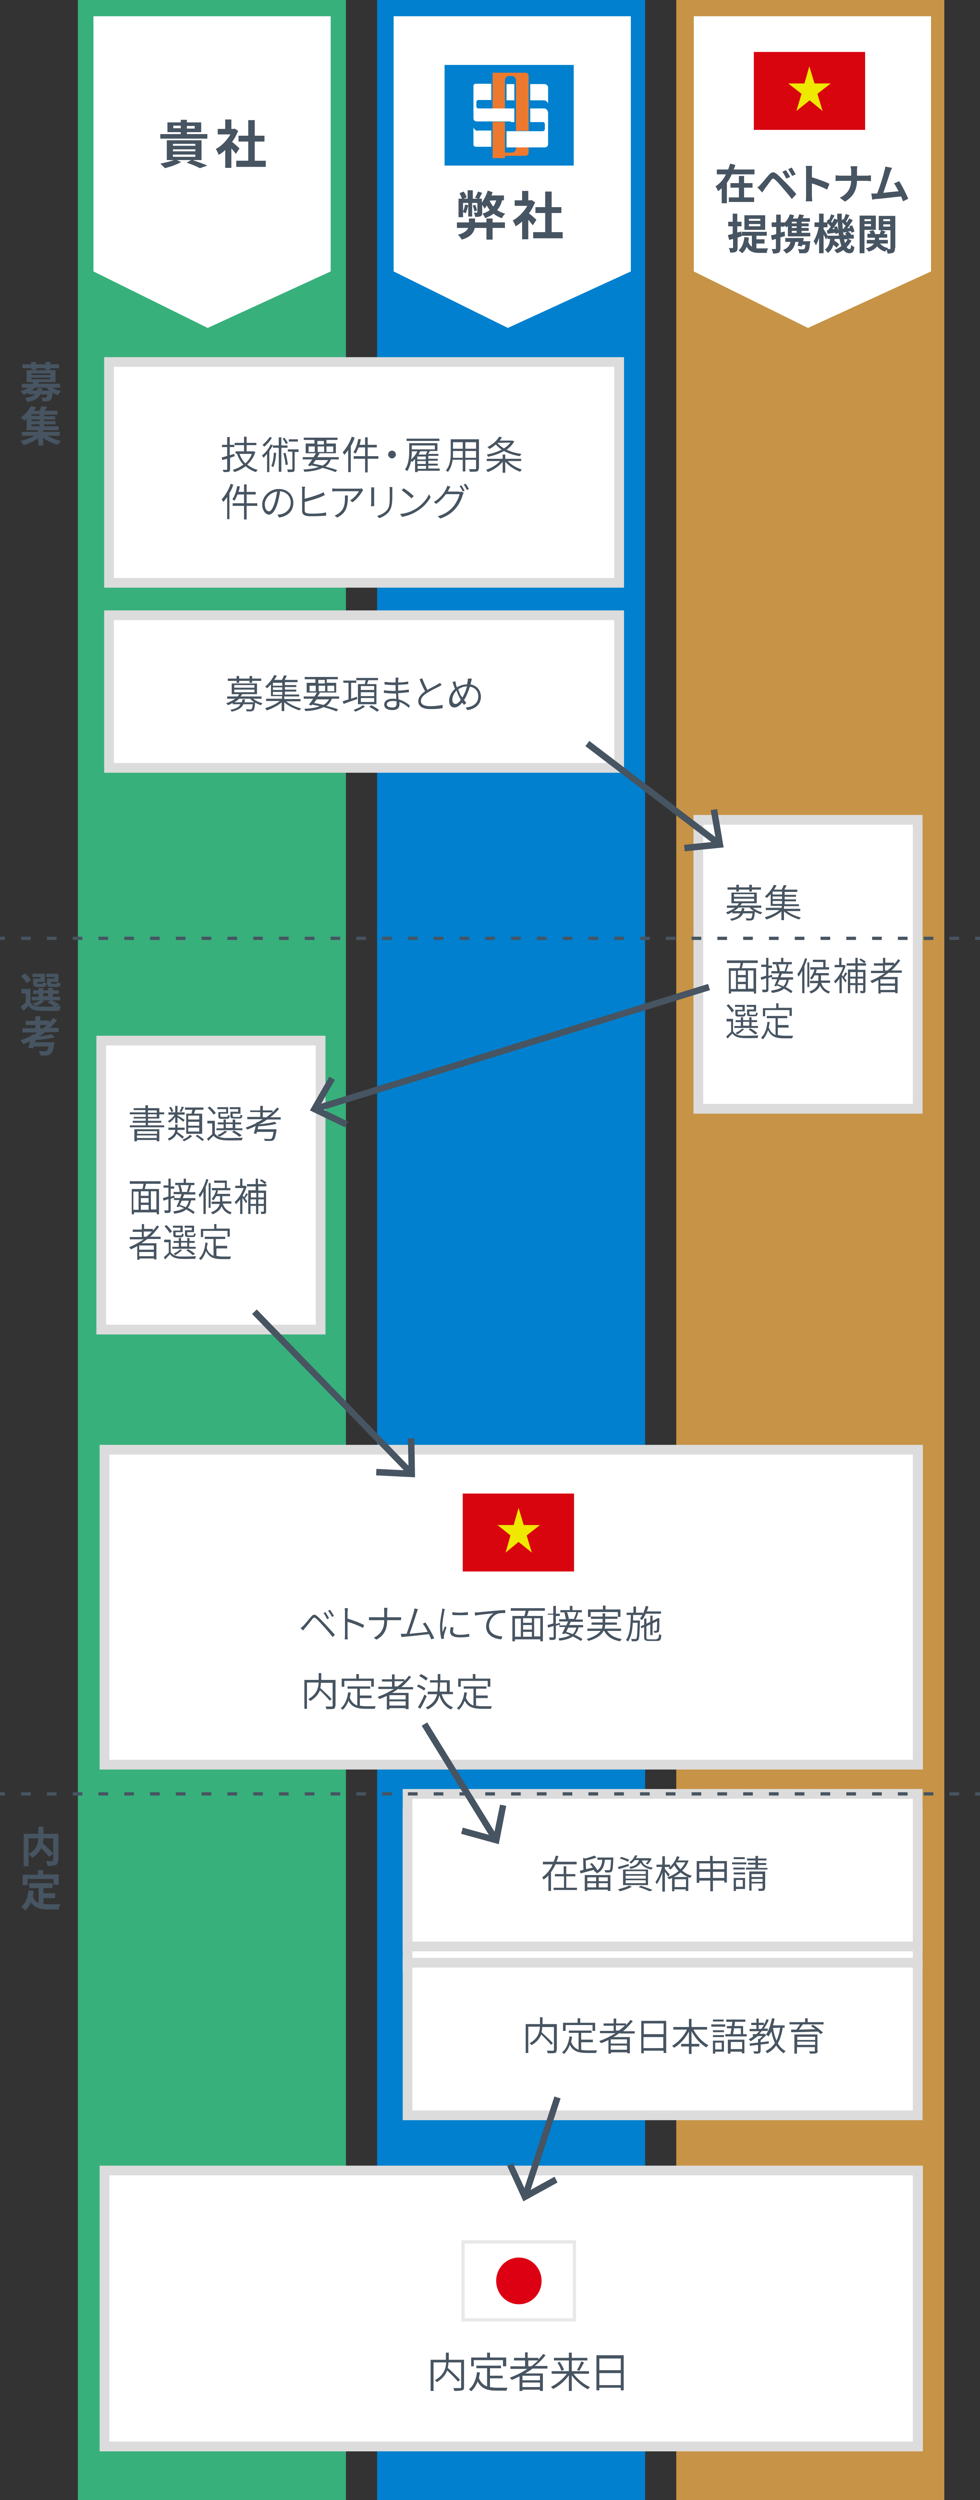 <svg id="レイヤー_1" xmlns="http://www.w3.org/2000/svg" viewBox="0 0 302 770"><rect x="0" y="0" width="302" height="770" fill="#333333" stroke="none"/><style>.st1{fill:#0080ce}.st3{fill:#fff}.st4{fill:#475461}.st5{fill:#ec792e}.st6{fill:#d8050f}.st7{fill:#efe800}.st8{fill:#dcdcdc}.st9{stroke-width:2}.st12,.st13,.st9{fill:none;stroke:#475461;stroke-miterlimit:10}.st13{stroke-dasharray:2.98,4.967}</style><path fill="#38b07c" d="M24 0h82.6v770H24z"/><path class="st1" d="M116.2 0h82.6v770h-82.6z"/><path fill="#c79346" d="M208.4 0H291v770h-82.6z"/><path class="st3" d="M28.8 5h73.1v78.6L64 101 28.8 83.6zM121.3 5h73.1v78.6L156.5 101l-35.2-17.4zM213.8 5h73.1v78.6L249 101l-35.2-17.4z"/><path class="st4" d="M59.6 49.4c1.6.5 3.2 1.1 4.3 1.6l-2.3.8c-.9-.5-2.5-1.2-4.1-1.7l1.4-.8h-4.4l1.3.6c-1.3.8-3.4 1.5-5 1.9-.3-.4-1-1-1.4-1.4 1.5-.3 3.1-.7 4.2-1.1h-2.2v-6.1h10.7v6.1h-2.5zm4.2-6.7H49.4v-1.4h6.3v-.6h-4.1v-3h4.1v-.8h1.9v.8H62v3h-4.4v.6h6.3v1.4zm-10.5 2.2h6.9v-.6h-6.9v.6zm0 1.7h6.9V46h-6.9v.6zm0 1.7h6.9v-.7h-6.9v.7zm2.4-8.8v-.8h-2.3v.8h2.3zm1.9-.7v.8H60v-.8h-2.4zM72.7 47.4c-.3-.4-.9-1.1-1.4-1.7v6h-1.9v-5.5c-.6.6-1.3 1.1-2 1.5-.2-.5-.6-1.4-.9-1.8 1.7-.9 3.4-2.6 4.5-4.5h-3.9v-1.7h2.3v-2.9h1.9v2.9h.7l.3-.1 1.1.7c-.5 1.2-1.1 2.4-1.9 3.4.8.6 2 1.7 2.3 2l-1.1 1.7zm9.2 2.1v1.9h-9.1v-1.9h3.7v-5.9h-3v-1.8h3V37h2v4.8h3v1.8h-3v5.9h3.4zM151.8 68.5h3.8v1.7h-3.8v3.6h-1.9v-3.6h-3.6c-.3 1.4-1.2 2.8-4 3.6-.2-.4-.8-1.2-1.2-1.5 2-.5 2.8-1.3 3.2-2.1h-3.5v-1.7h3.7v-1.2h1.9v1.2h3.5v-1.2h1.9v1.2zm2.9-6.7c-.3 1.2-.8 2.1-1.5 2.9.7.5 1.6.9 2.5 1.1-.4.3-.8.9-1 1.4-1-.3-1.9-.8-2.6-1.4-.7.6-1.6 1-2.6 1.4-.1-.4-.6-1.1-.8-1.4.9-.3 1.6-.6 2.2-1.1-.3-.4-.6-.9-.9-1.4-.2.4-.5.7-.7 1-.1-.3-.4-.8-.7-1.2v2.3c0 .7-.1 1-.5 1.2-.4.2-.9.2-1.7.2 0-.4-.2-.9-.4-1.3h.9c.1 0 .2 0 .2-.2v-2.8h-1.6v4.2h-1.2v-4.2h-1.6v2.6c.3-.6.5-1.4.6-2.1l1 .2c-.2.9-.5 1.9-.8 2.5l-.8-.4v1.6h-1.4v-5.7h2.8v-2.6h1.6v2.6h2.8v1.2c.7-1 1.4-2.4 1.8-3.7l1.5.5c-.1.3-.2.7-.4 1h3.9v1.5h-.6zm-12.3-.4c-.1-.5-.5-1.3-.8-1.9l1.3-.5c.4.6.8 1.3.9 1.8l-1.4.6zm3.8 3.7c-.1-.5-.3-1.2-.5-1.8l.8-.2c.2.6.4 1.3.5 1.7l-.8.3zm2.4-5.7c-.4.7-.7 1.4-1 1.9l-1.2-.4c.3-.5.7-1.3.9-1.9l1.3.4zm2.3 2.4c.3.7.7 1.3 1.1 1.8.4-.5.7-1.2.9-1.9l-2 .1zM164.2 69.4c-.3-.4-.9-1.1-1.4-1.7v6h-1.9v-5.5c-.6.6-1.3 1.1-2 1.5-.2-.5-.6-1.4-.9-1.8 1.7-.9 3.4-2.6 4.5-4.5h-3.9v-1.7h2.3v-2.9h1.9v2.9h.7l.3-.1 1.1.7c-.5 1.2-1.1 2.4-1.9 3.4.8.6 2 1.7 2.3 2l-1.1 1.7zm9.2 2.1v1.9h-9.1v-1.9h3.7v-5.9h-3v-1.8h3V59h2v4.8h3v1.8h-3v5.9h3.4z"/><path class="st1" d="M137 20h39.8v31H137z"/><path class="st5" d="M159 45.7c0 .7-.6 1.3-1.3 1.3h-2.1v-9.5h-3.8v11.2h3.8V48h6.3c.6 0 1-.5 1-1v-1.7H159v.4zM161.9 22.4h-10.1v11.1h3.8V24.7c0-.7.6-1.3 1.3-1.3h.8c.7 0 1.3.6 1.3 1.3V40.3h3.9V23.4c0-.5-.4-1-1-1z"/><path class="st3" d="M156.1 25.9h2.4v5h-2.4zM167.8 25.9h-4.4v5h4.2c.6 0 1.2.5 1.3 1.1v-5c0-.6-.5-1.1-1.1-1.1zM147.2 40.3c-.6 0-1.1-.5-1.3-1.1V44.5c0 .4.3.7.7.7h4.8v-5h-4.2zM167.7 33.4h-4.3v4.2h3.9c.4 0 .6.3.6.7v1.4c0 .4-.3.7-.6.7H156.1v5h11.8c.6 0 1-.5 1-1v-9.5c0-.9-.6-1.5-1.2-1.5z"/><path class="st3" d="M157.4 37.6h1.1v-4.2h-11.1c-.3 0-.6-.3-.6-.7v-1.2c0-.4.3-.7.6-.7h4v-5h-4.8c-.4 0-.7.3-.7.7v9.9c0 .6.4 1 1 1H157.4z"/><path class="st4" d="M232.5 52.2v1.5h-7c-.4.9-.9 1.8-1.5 2.6v6.3h-1.6V58c-.4.3-.7.6-1.1.9-.2-.4-.5-1.1-.8-1.5 1.4-.9 2.5-2.2 3.2-3.7h-2.8v-1.5h3.5l.6-1.8 1.6.4c-.1.5-.3.9-.5 1.4h6.4zm-3.2 8.6h3.1v1.4h-7.8v-1.4h3.1v-3h-2.6v-1.4h2.6v-2.2h1.6v2.2h2.6v1.4h-2.6v3zM234.5 56.7c.6-.6 1.6-1.9 2.5-2.9.8-.9 1.5-1 2.5-.1.9.7 1.8 1.8 2.7 2.6.9.9 2.3 2.4 3.2 3.5l-1.4 1.5c-.8-1.1-2-2.5-2.8-3.4-.8-1-1.9-2.2-2.4-2.6-.5-.4-.7-.4-1.1.1-.5.7-1.4 1.9-2 2.7-.3.4-.6.9-.8 1.2l-1.5-1.6c.5-.3.8-.6 1.1-1zm9-2.2l-1.2.5c-.4-.8-.7-1.4-1.2-2.1l1.1-.5c.4.6 1 1.5 1.3 2.1zm1.7-.8l-1.1.5c-.4-.8-.8-1.4-1.2-2.1l1.1-.5c.3.6.9 1.5 1.2 2.1zM254.9 58.4c-1.3-.7-3.3-1.5-4.7-1.9v3.7c0 .4.1 1.3.1 1.8h-2c.1-.5.1-1.3.1-1.8v-7.5c0-.5 0-1.1-.1-1.6h2c-.1.5-.1 1-.1 1.6v1.9c1.7.5 4.2 1.4 5.4 2l-.7 1.8zM267 54.1c.6 0 1.1-.1 1.4-.1v1.8c-.3 0-.9-.1-1.4-.1h-2.9c-.1 2.6-.9 4.7-3.7 6.4l-1.6-1.2c2.5-1.2 3.4-3 3.5-5.2H259c-.6 0-1.1 0-1.5.1V54c.4 0 .9.1 1.4.1h3.4v-1.4c0-.4-.1-1.1-.2-1.5h2.1c-.1.4-.1 1.1-.1 1.5v1.4h2.9zM278.3 62c-.2-.4-.4-1-.6-1.5-2.1.2-6.1.7-7.7.8-.3 0-.8.1-1.2.2l-.3-1.9H270.3c.8-1.9 1.9-5.5 2.2-6.8.2-.7.3-1.1.3-1.5l2.1.4c-.2.4-.4.9-.6 1.4-.4 1.3-1.5 4.6-2.1 6.3 1.6-.2 3.4-.4 4.7-.5-.5-.9-.9-1.8-1.4-2.4l1.6-.7c.9 1.4 2.2 4 2.8 5.4l-1.6.8zM227.3 73.2v3c0 .7-.1 1.1-.5 1.3-.4.3-1 .3-1.8.3 0-.4-.2-1-.4-1.4h1.1c.2 0 .2-.1.2-.2v-2.6l-1.2.3-.4-1.5c.4-.1 1-.2 1.5-.4v-2.3h-1.4v-1.4h1.4v-2.5h1.4v2.5h1.3v1.4h-1.3v1.9l1.2-.3.2 1.4-1.3.5zm5.9 3.3h3.5c-.2.3-.4 1-.4 1.4H234c-1.7 0-3-.3-3.9-1.9-.3.8-.8 1.5-1.4 2-.2-.2-.8-.7-1.1-.9 1.1-.9 1.6-2.3 1.8-4.1l1.4.2c-.1.5-.1.9-.2 1.3.3.8.7 1.2 1.1 1.5v-3.4h-3.1v-1.2h7.7v1.2h-3.2v1.1h2.5V75h-2.5v1.5zm2.6-5.7h-6.4v-4.5h6.4v4.5zm-1.5-3.4h-3.5v.6h3.5v-.6zm0 1.6h-3.5v.7h3.5V69zM241.9 72.7c-.4.1-.9.3-1.4.4v3.3c0 .7-.1 1.1-.5 1.4-.4.2-.9.3-1.8.3 0-.4-.2-1-.4-1.4h1.1c.2 0 .2-.1.2-.2v-2.9c-.4.1-.8.2-1.2.4l-.3-1.5c.4-.1 1-.2 1.6-.4v-2.2h-1.4v-1.4h1.4v-2.4h1.4v2.4h1.2v.1c.7-.7 1.3-1.6 1.6-2.6l1.3.3c-.1.3-.2.7-.4 1h1.5c.2-.4.4-.9.5-1.3l1.5.3c-.2.3-.4.6-.5.9h2.3v1.1H247v.5h2.2v.9H247v.5h2.2v.9H247v.6h2.7v1.1h-6.9v-3.2c-.2.2-.3.3-.5.4-.1-.1-.3-.4-.5-.6v.4h-1.2v1.8l1.2-.3.1 1.4zm7.8 1.6s0 .4-.1.5c-.1 1.6-.3 2.4-.7 2.8-.3.3-.6.4-1 .4h-1.6c0-.4-.2-.9-.4-1.3.6.1 1.2.1 1.4.1.2 0 .4 0 .5-.1.2-.1.3-.5.4-1.3h-1c0 .2-.1.4-.1.5l-1.3-.2.3-1.2h-1c-.3 1.8-1.2 2.9-2.8 3.6-.2-.3-.7-.9-1-1.1 1.3-.5 2-1.2 2.3-2.5H242v-1.2h5.7c-.1.3-.1.7-.2 1h2.2zm-4.2-6H244v.5h1.5v-.5zm0 1.4H244v.5h1.5v-.5zm0 1.4H244v.6h1.5v-.6zM262.4 74.1c-.4.8-.9 1.4-1.5 2 .3.4.5.6.9.6.3 0 .4-.2.5-1.3.3.3.7.6 1 .7-.2 1.5-.6 1.9-1.6 1.9-.7 0-1.3-.4-1.8-1-.6.4-1.3.8-2 1-.2-.3-.5-.7-.8-1 .8-.3 1.5-.7 2.2-1.2-.2-.6-.4-1.4-.6-2.2h-1.5c0 .2 0 .3-.1.5.6.4 1.2.8 1.5 1.2l-.8 1c-.2-.2-.6-.6-1-.9-.3 1-.8 1.9-1.7 2.5-.2-.3-.6-.8-.9-1 1.1-.8 1.5-2 1.6-3.3h-.8V73l-.5.8c-.1-.4-.4-1-.7-1.6V78h-1.4v-4.8c-.3.9-.6 1.8-1 2.4-.1-.4-.4-1-.7-1.3.7-1 1.3-2.8 1.6-4.4H251v-1.4h1.4v-2.7h1.4v2.7h1.2c-.1-.1-.2-.2-.3-.2l.6-.8.2.2c.2-.5.5-1.2.6-1.7l1.1.4c-.4.6-.7 1.3-1.1 1.9l.3.3c.3-.4.5-.9.7-1.3l.9.4v-1.9h1.4v2.1l.4-.5.2.2c.2-.5.5-1.2.6-1.7l1.2.4c-.4.6-.7 1.4-1.1 1.9l.3.3c.2-.4.5-.9.7-1.2l1.1.5c-.5.8-1.1 1.8-1.7 2.5l.8-.1c-.1-.2-.1-.4-.2-.5l.9-.3c.3.6.6 1.4.7 1.9l-.9.4c0-.1-.1-.3-.1-.5l-1 .1c.4.2.8.6 1 .8l-.2.2h1v1.2h-1.8l1.1.6zm-3.9-1.6c0-.3-.1-.6-.1-.8l-.9.4c0-.1 0-.2-.1-.4-.8.1-1.7.2-2.4.3l-.2-1.1h.4c.2-.3.5-.7.8-1.1-.2-.3-.6-.7-1-1V70h-1.2v.6c.3.4.9 1.4 1.2 2h3.5zm-.6-2.8c.2.4.4 1 .5 1.5-.1-.9-.2-2-.2-3-.5.8-1.1 1.7-1.7 2.4l.7-.1c-.1-.2-.1-.4-.2-.6l.9-.2zm2 .8c.2-.3.4-.6.7-.9-.3-.3-.7-.7-1-1.1 0 .7.1 1.4.1 2h.2zm1.1 2c-.2-.2-.4-.3-.6-.5l.6-.5c-.4 0-.8.1-1.1.1l-.1-.4c0 .4.1.8.2 1.2h1zm-.9 1.2l.3 1.2c.3-.4.6-.8.8-1.2h-1.1zM266.4 70.8V78h-1.5V66.4h5v4.4h-3.5zm0-3.3v.6h2v-.6h-2zm2 2.2V69h-2v.7h2zm7.4 6.7c0 .7-.1 1.1-.5 1.4-.4.2-1 .3-1.8.3 0-.3-.2-.8-.3-1.2-.2.2-.3.4-.4.6-1.1-.3-1.9-.9-2.5-1.6-.5.6-1.2 1.2-2.6 1.6-.2-.3-.6-.8-.9-1 1.5-.4 2.1-.9 2.5-1.5h-2.2v-1.1h2.5v-.7h-2.3V72h1c-.1-.3-.3-.6-.4-.8l1.2-.3c.3.3.5.8.6 1.2h1.4c.2-.4.3-.9.4-1.2l1.4.4c-.2.3-.4.6-.6.8h1.1v1.1h-2.5v.7h2.7V75h-2.4c.5.7 1.4 1.2 2.5 1.4-.1.1-.2.2-.2.3h.7c.2 0 .2-.1.2-.2v-5.6h-3.6v-4.4h5.1v9.9zm-3.6-8.9v.6h2.1v-.6h-2.1zm2.1 2.3v-.7h-2.1v.7h2.1z"/><path class="st6" d="M232.3 16h34.3v24h-34.3z"/><path class="st7" d="M251 25.7l-1.6-5.3-1.5 5.3h-5l4.1 3.2-1.6 5.3 4.1-3.3 4 3.3-1.6-5.3 4.1-3.2z"/><path class="st3" d="M33.6 111.5h157.2v68H33.6z"/><path class="st8" d="M189.3 113v65H35.1v-65h154.2m3-3H32.1v71h160.2v-71z"/><path class="st3" d="M33.6 189.5h157.2v47H33.6z"/><path class="st8" d="M189.3 191v44H35.1v-44h154.2m3-3H32.1v50h160.2v-50z"/><path class="st4" d="M77.9 215.1c.8.7 1.9 1.2 3 1.5-.2.2-.4.4-.5.6-.6-.2-1.2-.5-1.8-.8v.2c-.1 1.4-.3 2-.5 2.2-.2.2-.4.2-.7.3H76c0-.2-.1-.5-.2-.7.6.1 1.1.1 1.3.1.2 0 .3 0 .4-.1.1-.1.3-.5.4-1.5H75c-.5 1.1-1.5 1.8-3.6 2.3-.1-.2-.3-.5-.4-.6 1.8-.3 2.7-.9 3.1-1.7h-2.4v-.4c-.4.2-.9.5-1.5.7-.1-.2-.3-.5-.5-.6 1.2-.4 2.1-.9 2.8-1.4H70v-.7h3.2c.2-.2.4-.5.5-.7h-2.3v-3.3h7.8v3.3h-4.6c-.1.3-.3.5-.5.7h6.5v.7h-2.7zm-5-5.4h-2.7v-.7h2.7v-.8h.8v.8h3.2v-.8h.8v.8h2.8v.7h-2.8v.6h-.8v-.6h-3.2v.6h-.8v-.6zm5.5 6.6c-.5-.3-1-.7-1.3-1.1h-3.4c-.4.4-.9.8-1.5 1.1h2.3c.1-.3.2-.6.2-.9h.8c0 .3-.1.6-.2.9h3.1zm-6.2-4.5h6.2v-.8h-6.2v.8zm0 1.4h6.2v-.8h-6.2v.8zM88.3 216.1c1.2.9 2.9 1.7 4.5 2.1-.2.2-.4.4-.5.6-1.6-.5-3.5-1.4-4.7-2.5v2.7h-.8v-2.7c-1.2 1.1-3.1 2-4.6 2.5-.1-.2-.4-.5-.5-.7 1.5-.4 3.3-1.2 4.5-2.2H82v-.7h4.9v-.8h-3.4v-3.6l-1.2 1.2c-.1-.2-.4-.4-.6-.5 1.3-1.1 2.3-2.5 2.8-3.6l.8.2c-.2.4-.5.9-.8 1.3h2.4c.2-.5.5-1 .6-1.4l.9.1c-.2.4-.5.9-.7 1.3h4v.7h-3.9v.9h3.5v.6h-3.5v.8h3.5v.6h-3.5v.9h4.4v.6h-4.6v.8h5v.7h-4.3zm-1.3-5.8h-2.9v.9H87v-.9zm0 1.4h-2.9v.8H87v-.8zm-2.9 2.3H87v-.9h-2.9v.9zM102.2 215.4c-.4.8-.9 1.5-1.6 2 1.4.4 2.7.7 3.6 1.1l-.5.6c-1-.4-2.4-.9-4-1.3-1.4.7-3.2 1.1-5.6 1.2-.1-.2-.2-.5-.3-.7 2-.1 3.5-.3 4.7-.8-.8-.2-1.5-.3-2.3-.5l-.3.3-.7-.3c.4-.5.9-1.1 1.3-1.8h-2.9v-.7h3.3c.3-.4.5-.8.8-1.2h-3.2v-3h2.7v-1.1h-3.3v-.7h10.2v.7h-3.4v1.1h2.9v3h-5.4l.4.1c-.2.3-.5.7-.7 1.1h6.6v.7h-2.3zm-6.8-2.5h1.9v-1.7h-1.9v1.7zm2.2 2.5c-.3.4-.6.8-.8 1.1 1 .2 2 .4 2.9.6.7-.4 1.3-1 1.7-1.7h-3.8zm.5-4.9h2v-1.1h-2v1.1zm2.1 2.4v-1.7h-2v1.7h2zm.7-1.7v1.7h2.1v-1.7h-2.1zM110.1 215.3c-1.5.5-3.1 1.1-4.2 1.5l-.3-.8c.5-.2 1.2-.4 1.8-.6v-5.1h-1.6v-.7h4v.7h-1.6v4.9l1.8-.6.1.7zm2.4 2.3c-.8.6-2 1.2-3 1.6-.1-.2-.4-.4-.5-.6 1-.3 2.3-.9 2.8-1.4l.7.4zm-.1-6.9c.1-.4.2-.9.3-1.2h-2.9v-.7h6.7v.7h-3c-.1.4-.3.9-.4 1.2h2.9v6.2h-5.7v-6.2h2.1zm2.9.6h-4.1v1.2h4.1v-1.2zm0 1.9h-4.1v1.2h4.1v-1.2zm0 1.8h-4.1v1.2h4.1V215zm-.9 2.2c.8.4 1.9 1 2.4 1.5l-.6.5c-.5-.4-1.6-1.1-2.4-1.5l.6-.5zM126 218c-.7-.6-1.7-1.4-2.9-1.8v.8c0 .8-.5 1.7-2.1 1.7-1.7 0-2.6-.6-2.6-1.7s1-1.8 2.7-1.8c.4 0 .7 0 1 .1 0-.6 0-1.2-.1-1.7h-.7c-.8 0-2.1-.1-3-.2v-.8c.8.1 2.2.2 3 .2h.6V211h-.6c-.8 0-2.1-.1-2.8-.2v-.8c.7.1 2 .2 2.8.2h.6v-.8-.7h.9c0 .2 0 .4-.1.8v.7c1 0 2.1-.1 3.1-.3v.8c-1 .1-2 .2-3.1.2v1.8c1.1 0 2.2-.2 3.3-.3v.8l-3.3.3c0 .6.1 1.3.1 1.9 1.6.4 2.8 1.3 3.5 1.9l-.3.7zm-3.8-2c-.4-.1-.8-.1-1.2-.1-1.2 0-1.8.5-1.8 1 0 .6.5 1 1.7 1 .7 0 1.3-.2 1.3-1.1v-.8zM136.1 211c-.3.1-.5.3-.9.5-.8.4-2.5 1.2-3.7 2-1.1.7-1.8 1.5-1.8 2.4 0 1 .9 1.6 2.9 1.6 1.3 0 2.9-.2 3.8-.4v1c-.9.2-2.3.3-3.7.3-2.2 0-3.8-.7-3.8-2.4 0-1.2.8-2.2 2.1-3.1-.6-1-1.2-2.4-1.7-3.7l.8-.3c.5 1.3 1.1 2.6 1.6 3.6 1.1-.7 2.5-1.3 3.1-1.7.3-.2.6-.3.8-.5l.5.7zM145.4 209c-.1.3-.1.7-.2.9-.1.3-.1.6-.2.9 1.9.3 3.2 1.8 3.2 3.8 0 2.3-1.7 3.8-4.2 4.1l-.5-.8c2.5-.2 3.9-1.5 3.9-3.4 0-1.6-1-2.8-2.6-3-.5 1.5-1.1 3.1-1.8 4.1.2.3.5.6.7.9l-.7.6c-.2-.2-.4-.5-.6-.7-.7.9-1.5 1.5-2.4 1.5s-1.6-.7-1.6-2.1c0-1.4.8-2.8 1.8-3.6-.1-.4-.3-.8-.4-1.1-.1-.4-.2-.8-.4-1l.9-.3c.1.3.2.7.2 1l.3.9c1-.6 2-.9 3.1-.9.1-.3.1-.6.2-.9 0-.2.1-.6.1-.9h1.2zm-3.4 6.5c-.1-.2-.2-.3-.3-.5-.3-.5-.7-1.4-1-2.3-.8.7-1.3 1.9-1.3 2.8 0 .8.4 1.3.9 1.3.5.1 1.2-.5 1.7-1.3zm.5-.7c.5-.8 1.1-2.1 1.4-3.4-.9 0-1.8.3-2.7.9.3.8.6 1.6.9 2.1.2.1.3.3.4.4zM70.9 141v3.5c0 .5-.1.7-.4.8-.3.1-.8.1-1.6.1 0-.2-.2-.5-.3-.7h1.2c.2 0 .2-.1.2-.2v-3.2l-1.5.4-.2-.8c.5-.1 1.1-.3 1.7-.5v-2.7h-1.6v-.7H70v-2.4h.8v2.4h1.4v.7h-1.4v2.5l1.4-.4.1.7-1.4.5zm7.8-1.8c-.5 1.6-1.4 2.9-2.5 3.9.9.7 1.9 1.3 3.2 1.6-.2.2-.4.5-.5.7-1.3-.4-2.3-1-3.2-1.8-1 .8-2.2 1.4-3.5 1.8-.1-.2-.3-.6-.5-.7 1.2-.3 2.3-.9 3.3-1.6-.9-.9-1.5-2.1-2-3.4h-.4v-.7h2.6v-1.9h-2.9v-.7h2.9v-1.9h.8v1.9h3v.7h-3v1.9h2.1l.6.2zm-4.9.6c.4 1.1 1 2.1 1.8 2.9.9-.8 1.6-1.7 2-2.9h-3.8zM84.1 137.1c-.3.6-.7 1.2-1.1 1.8v6.5h-.7v-5.6c-.4.4-.7.8-1.1 1.2-.1-.2-.3-.5-.5-.7 1.1-.8 2.1-2.1 2.7-3.4l.7.2zm-.3-2.3c-.6 1-1.5 2.1-2.4 2.8-.1-.2-.3-.4-.5-.6.8-.6 1.7-1.6 2.2-2.4l.7.2zm1.3 4.7c-.1 1.7-.4 3.3-.9 4.4-.1-.1-.4-.3-.6-.4.5-1 .7-2.5.8-4.1l.7.1zm1.6-1.6v7.4h-.8v-7.4h-1.8v-.7h1.8v-2.5h.8v2.5h1.9v.7h-1.9zm1.4-1.1c-.2-.5-.6-1.2-1-1.7l.5-.3c.4.5.9 1.2 1.1 1.6l-.6.4zm-.1 2.7c.3 1.1.6 2.6.7 3.6l-.7.1c-.1-1-.3-2.4-.7-3.6l.7-.1zm3.9-.3h-1.1v5.3c0 .5-.1.7-.4.8-.3.1-.9.1-1.7.1 0-.2-.1-.5-.2-.8h1.4c.2 0 .2 0 .2-.2v-5.3h-1.4v-.7H92v.8zm-.1-3.2H89v-.7h2.8v.7zM101.9 141.7c-.4.8-.9 1.5-1.6 2 1.4.4 2.7.7 3.6 1.1l-.5.6c-1-.4-2.4-.9-4-1.3-1.4.7-3.2 1.1-5.6 1.2-.1-.2-.2-.5-.3-.7 2-.1 3.5-.3 4.7-.8-.8-.2-1.5-.3-2.3-.5l-.3.3-.7-.3c.4-.5.9-1.1 1.3-1.8h-2.9v-.7h3.3c.3-.4.5-.8.8-1.2h-3.2v-3h2.7v-1.1h-3.3v-.7H104v.7h-3.4v1.1h2.9v3h-5.4l.4.1c-.2.3-.5.7-.7 1.1h6.6v.7h-2.5zm-6.8-2.5H97v-1.7h-1.9v1.7zm2.2 2.5c-.3.4-.6.8-.8 1.1 1 .2 2 .4 2.9.6.7-.4 1.3-1 1.7-1.7h-3.8zm.5-4.8h2v-1.1h-2v1.1zm2.1 2.3v-1.7h-2v1.7h2zm.7-1.7v1.7h2.1v-1.7h-2.1zM109.3 134.8c-.3.9-.7 1.8-1.2 2.6v8h-.8v-6.8c-.4.6-.8 1.1-1.2 1.5-.1-.2-.3-.6-.5-.8 1.1-1.2 2.2-3 2.8-4.8l.9.3zm7.3 6.5h-3.3v4.2h-.8v-4.2H109v-.8h3.5v-2.7h-2c-.3.7-.6 1.4-.9 1.9-.2-.1-.5-.3-.7-.4.7-1 1.2-2.5 1.5-4.1l.8.1c-.1.6-.2 1.2-.4 1.7h1.7v-2.3h.8v2.3h2.8v.8h-2.8v2.7h3.3v.8zM120.8 138.8c.7 0 1.2.6 1.2 1.2s-.6 1.2-1.2 1.2-1.2-.6-1.2-1.2.5-1.2 1.2-1.2zM135.5 145h-6.8v.4h-.8v-4l-.9.9c-.1-.1-.2-.2-.3-.4-.2 1.1-.6 2.3-1.2 3.2-.1-.1-.5-.4-.7-.5 1.2-1.7 1.3-4.1 1.3-5.7v-2.4h8.7v2.4h-2.4.1c-.2.3-.4.7-.6.9h3.2v.6H132v.9h2.9v.6H132v.9h2.9v.6H132v.9h3.5v.7zm-.1-9.2h-10.1v-.7h10.1v.7zm-8.5 3.2c0 .7 0 1.6-.2 2.5.8-.7 1.5-1.6 1.9-2.5h-1.7zm0-1.8v1.2h7.1v-1.2h-7.1zm4.3 3.4h-2.6v.9h2.6v-.9zm0 1.4h-2.6v.9h2.6v-.9zm-2.5 2.4h2.6v-.9h-2.6v.9zm.8-5.4c-.2.3-.3.7-.5 1h2.2c.2-.3.3-.7.5-1h-2.2zM147.5 144.3c0 .6-.2.8-.5.9-.4.1-1.1.1-2.2.1 0-.2-.2-.6-.3-.8h1.9c.2 0 .3-.1.3-.3v-2.6h-3.3v3.6h-.8v-3.6h-3.1c-.2 1.3-.6 2.7-1.5 3.8-.1-.2-.4-.4-.6-.5 1.3-1.5 1.5-3.6 1.5-5.3v-4.3h8.7v9zm-4.9-3.3v-2.1h-3v2.1h3zm-3-4.8v2h3v-2h-3zm7.1 0h-3.3v2h3.3v-2zm0 4.8v-2.1h-3.3v2.1h3.3zM156.4 141.9c1 1.2 2.8 2.2 4.4 2.7-.2.2-.4.5-.5.7-1.7-.6-3.5-1.8-4.6-3.1v3.4h-.8v-3.4c-1.1 1.4-2.9 2.6-4.6 3.2-.1-.2-.3-.5-.5-.7 1.5-.5 3.3-1.5 4.3-2.7H150v-.7h4.9V140h.8v1.3h4.9v.7h-4.2zm2.1-6c-.6 1.1-1.4 1.9-2.4 2.6 1.3.6 2.9 1.1 4.6 1.3-.2.2-.4.5-.5.7-1.8-.3-3.5-.8-4.9-1.6-1.5.9-3.2 1.4-4.9 1.8-.1-.2-.2-.5-.4-.7 1.6-.3 3.2-.8 4.6-1.5-.7-.5-1.3-1-1.8-1.6-.6.5-1.2 1-2 1.4-.1-.2-.4-.5-.6-.6 1.8-.9 3-2.1 3.6-3.2l.9.2c-.2.3-.4.6-.7 1h3.9l.6.2zm-5.2.5c.5.7 1.2 1.2 2 1.7.8-.5 1.5-1.1 2-1.8l-4 .1zM71.9 149.3c-.3.9-.7 1.8-1.2 2.6v8H70v-6.8c-.4.6-.8 1.1-1.2 1.5-.1-.2-.3-.6-.5-.8 1.1-1.2 2.2-3 2.8-4.8l.8.3zm7.3 6.5H76v4.2h-.8v-4.2h-3.5v-.8h3.5v-2.7h-2c-.3.7-.6 1.4-.9 1.9-.2-.1-.5-.3-.7-.4.7-1 1.2-2.5 1.5-4.1l.8.1c-.1.6-.2 1.2-.4 1.7h1.7v-2.3h.8v2.3h2.8v.8H76v2.7h3.3v.8zM85.5 158.5c.4 0 .7-.1 1-.1 1.5-.3 3.1-1.5 3.1-3.6 0-1.8-1.2-3.3-3.3-3.5-.1 1.1-.4 2.3-.7 3.5-.7 2.4-1.7 3.7-2.7 3.7-1 0-2.1-1.2-2.1-3.1 0-2.5 2.3-4.8 5.1-4.8s4.5 1.9 4.5 4.3c0 2.5-1.7 4.1-4.4 4.5l-.5-.9zm-.8-3.9c.3-1 .5-2.1.7-3.2-2.3.3-3.8 2.3-3.8 3.9 0 1.5.7 2.2 1.3 2.2.5 0 1.2-.8 1.8-2.9zM93.9 157.2c0 .6.3.8.9.9.4.1 1 .1 1.6.1 1.3 0 3.1-.1 4.1-.4v1c-1 .1-2.8.2-4.1.2-.7 0-1.4 0-1.9-.1-.9-.2-1.4-.6-1.4-1.5v-6.6c0-.3 0-.7-.1-.9h1c0 .3-.1.6-.1.9v2.8c1.4-.3 3.5-1 4.8-1.5.3-.2.7-.3 1-.5l.4.9c-.3.1-.7.3-1.1.5-1.4.6-3.6 1.2-5.1 1.6v2.6zM111.9 151c-.1.1-.2.3-.3.4-.5.8-1.6 2.4-3 3.3l-.7-.6c1.1-.6 2.3-2 2.7-2.8h-6.9c-.4 0-.9 0-1.3.1v-1c.4.1.9.1 1.3.1h7c.2 0 .6 0 .8-.1l.4.6zm-4.7 1.5c0 3.3-.3 5.4-3.3 6.9l-.8-.6c.3-.1.7-.3 1-.5 1.9-1.2 2.2-2.9 2.2-4.9v-.8h.9zM115.3 150.1V155.9h-1c0-.2.1-.6.1-.9v-4-.9h.9zm5.6-.1v2.9c0 2.9-.4 3.9-1.2 4.9-.8.9-2 1.5-2.8 1.8l-.7-.7c1.1-.3 2.1-.8 2.9-1.6.9-1 1-2 1-4.3v-2c0-.4 0-.7-.1-1h.9zM128.3 156.6c1.8-1.2 3.3-2.9 3.9-4.4l.5.9c-.8 1.5-2.2 3.1-4 4.2-1.2.8-2.7 1.5-4.8 1.9l-.6-.9c2.3-.2 3.9-1 5-1.7zm-.8-3.8l-.7.7c-.6-.6-2.1-1.9-3-2.5l.6-.6c.9.5 2.4 1.7 3.1 2.4zM141.5 151.5c.3 0 .6 0 .7-.1l.7.4-.3.6c-.3 1.2-1.1 2.9-2.1 4.1-1.1 1.3-2.5 2.4-4.8 3.2l-.8-.7c2.2-.6 3.7-1.7 4.8-3 .9-1.1 1.7-2.7 1.9-3.8h-4.2c-.7 1-1.7 2.1-3 3l-.7-.6c2.1-1.2 3.3-3 3.8-4.1.1-.2.3-.6.3-.9l1 .3c-.2.3-.4.7-.5.9l-.3.6h3.5zm.7-2c.3.4.7 1.2 1 1.6l-.6.3c-.2-.5-.6-1.2-1-1.7l.6-.2zm1.3-.5c.3.4.8 1.2 1 1.6l-.6.3c-.3-.5-.7-1.2-1-1.7l.6-.2z"/><g><path class="st3" d="M125.6 558.5h157.2v47H125.6z"/><path class="st8" d="M281.3 560v44H127.1v-44h154.2m3-3H124.1v50h160.2v-50z"/></g><g><path class="st3" d="M125.6 552.5h157.2v47H125.6z"/><path class="st8" d="M281.3 554v44H127.1v-44h154.2m3-3H124.1v50h160.2v-50z"/></g><g><path class="st4" d="M171.2 574.2c-.4.9-.9 1.7-1.4 2.4v5.8h-.8v-4.8c-.4.5-.9.9-1.5 1.3-.1-.2-.3-.5-.4-.7 1.4-1 2.5-2.4 3.2-4h-3v-.8h3.3c.3-.6.5-1.3.7-1.9l.8.2c-.2.6-.4 1.1-.6 1.7h6.2v.8h-6.5zm6.6 7.2v.7h-7.2v-.7h3.2v-3.5H171v-.7h2.7v-2.4h.8v2.4h2.8v.7h-2.8v3.5h3.3zM183.3 576.5l-.3-.6c-1.5.4-3 .8-4.1 1.1l-.2-.8c.3-.1.7-.2 1.1-.3l-.1-3.7.7.2c1-.3 2.1-.6 2.8-.9l.6.6c-.9.4-2.2.7-3.3.9l.1 2.7c.7-.2 1.4-.3 2.1-.5-.3-.4-.6-.8-.9-1.1l.6-.3c.7.7 1.4 1.6 1.7 2.3l-.8.4zm-3.1 1h7.9v4.9h-.8v-.4H181v.4h-.8v-4.9zm.8.7v1.2h2.7v-1.2H181zm2.7 3.1V580H181v1.3h2.7zm5.3-9.1v.3c-.1 2.6-.2 3.6-.5 3.9-.2.2-.4.3-.7.3h-1.3c0-.2-.1-.5-.2-.7h1.2c.2 0 .3 0 .4-.1.2-.2.3-1 .4-3.1h-1.9c-.2 1.9-.7 3.4-2.5 4.2-.1-.2-.3-.4-.5-.6 1.6-.7 2.1-2 2.2-3.6h-1.5v-.7h4.9zm-1.7 6h-2.8v1.2h2.8v-1.2zm0 3.1V580h-2.8v1.3h2.8zM190.7 575.7l-.3-.7c.9-.2 2.1-.6 3.3-.9l.1.6-3.1 1zm4 5.4c-1 .6-2.5 1.1-3.7 1.4-.1-.2-.4-.5-.6-.6 1.2-.3 2.7-.7 3.5-1.2l.8.4zm-1.2-7.7c-.6-.3-1.7-.8-2.5-1l.4-.5c.8.2 1.9.6 2.5.9l-.4.6zm-1.5 2.4h7.7v4.8H192v-4.8zm.8 1.4h6.2v-.9h-6.2v.9zm0 1.4h6.2v-.9h-6.2v.9zm0 1.4h6.2v-.9h-6.2v.9zm5-7c.3 1 .9 1.9 3.4 2.2-.2.1-.3.4-.4.6-2.1-.4-2.9-1.2-3.4-2.1-.5.9-1.3 1.5-3.1 1.9-.1-.2-.2-.4-.4-.6 2-.3 2.7-1 3-2.1h-1.3c-.3.4-.7.7-1.1 1.1-.1-.2-.4-.3-.6-.4.9-.6 1.5-1.4 1.8-2.2l.7.1c-.1.3-.3.5-.4.8h4.3l.5.2c-.3.6-.8 1.3-1.2 1.7l-.6-.2c.3-.3.5-.6.8-1h-2zm-.3 7.8c1.3.4 2.7.9 3.6 1.3l-.9.4c-.8-.4-2.1-.9-3.4-1.3l.7-.4zM212.2 573c-.4 1.2-1.1 2.3-2 3.1.8.7 1.8 1.3 3 1.6-.2.2-.4.5-.5.7-.2-.1-.4-.2-.6-.2v4.2h-.8v-.5h-3.5v.6h-.7v-4.1c-.3.1-.7.3-1 .4-.1-.2-.3-.5-.5-.6 1.2-.4 2.4-1 3.5-1.9-.5-.6-1-1.2-1.3-1.8-.4.5-.8 1-1.2 1.3-.1-.1-.5-.4-.6-.5.1-.1.3-.2.4-.3h-1.5v.6c.3.4 1.3 1.5 1.5 1.8l-.5.6c-.2-.3-.6-1-1-1.5v6.1h-.8v-5.9c-.4 1.4-1.1 2.8-1.7 3.6-.1-.2-.3-.5-.4-.7.8-1 1.6-2.9 2-4.6h-1.7v-.7h1.8v-2.6h.8v2.6h1.6v.7c.9-.9 1.7-2 2.1-3.3l.8.2c-.2.4-.3.7-.5 1.1H212.2zm-.3 5.1c-.8-.4-1.5-.9-2.2-1.4-.6.6-1.3 1-2.1 1.4h4.3zm-.5 3.1v-2.4h-3.5v2.4h3.5zm-3.1-7.4c.3.6.8 1.3 1.4 1.9.6-.6 1.1-1.3 1.5-2.1h-2.7l-.2.2zM224 573.1v6.7h-.8v-.6h-3.5v3.3h-.8v-3.3h-3.4v.7h-.8v-6.7h4.1v-1.6h.8v1.6h4.4zm-8.5.8v1.8h3.4v-1.8h-3.4zm3.4 4.5v-1.9h-3.4v1.9h3.4zm.8-4.5v1.8h3.5v-1.8h-3.5zm3.5 4.5v-1.9h-3.5v1.9h3.5zM230 574.2h-4.4v-.6h4.4v.6zm-.4 7.6h-2.8v.6h-.7v-4h3.5v3.4zm-.1-6H226v-.6h3.5v.6zm-3.4.9h3.5v.6h-3.5v-.6zm3.4-4.1h-3.4v-.6h3.4v.6zm-2.7 6.4v2.1h2.1V579h-2.1zm9.7-3.8v.6h-6.6v-.6h2.9v-.9h-2.3v-.6h2.3v-.7h-2.6v-.6h2.6v-.8h.8v.8h2.6v.6h-2.6v.8h2.5v.6h-2.5v.9h2.9zm-.8 6.4c0 .4-.1.6-.4.7-.3.1-.8.1-1.5.1 0-.2-.1-.5-.2-.7h1.2c.1 0 .2 0 .2-.2v-1.4h-3.4v2.2h-.7v-5.9h4.9v5.2zm-4.1-4.4v.9h3.4v-.9h-3.4zm3.4 2.4v-.9h-3.4v.9h3.4z"/></g><g><path class="st3" d="M125.6 604.5h157.2v47H125.6z"/><path class="st8" d="M281.3 606v44H127.1v-44h154.2m3-3H124.1v50h160.2v-50z"/></g><g><path class="st4" d="M171.5 631.4c0 .6-.1.8-.5.9-.4.1-1.1.1-2.2.1 0-.2-.2-.6-.3-.8h1.9c.2 0 .3-.1.3-.3v-7h-3.6c0 .5-.1 1.1-.2 1.6 1.2 1.1 2.7 2.5 3.5 3.4l-.6.5c-.6-.8-1.9-2.1-3-3.2-.5 1.2-1.3 2.3-3 3.3-.1-.2-.4-.4-.6-.6 2.7-1.5 3.1-3.5 3.2-5.1h-3.6v8.1h-.8v-8.9h4.4v-2.1h.8v2.1h4.4v8zM178.9 631.3c.6.1 1.3.2 2.1.2h3c-.1.2-.3.6-.3.8H181c-2.5 0-4.4-.4-5.4-2.5-.4 1.1-1 2.1-1.8 2.8-.1-.1-.5-.4-.6-.5 1.3-1 2-2.8 2.3-4.9l.8.1c-.1.6-.2 1.1-.3 1.6.5 1.3 1.3 2 2.3 2.4v-5.2h-3v-.7h7v.7h-3.2v2.1h3.6v.8h-3.6v2.3zm-4.6-5.8h-.8V623h4.5v-1.4h.8v1.4h4.6v2.5h-.8v-1.8h-8.3v1.8zM191 626.1c-.7.5-1.3.9-2 1.3h5.1v5h-.8v-.3h-5v.4h-.8v-4.2c-.7.4-1.5.7-2.3 1-.1-.2-.4-.5-.5-.7 1.8-.6 3.5-1.5 5-2.4h-4.8v-.7h4.2v-1.6H186v-.7h3.1v-1.5h.8v1.5h3v.5c.5-.5 1-1 1.4-1.6l.7.4c-.9 1.1-1.9 2.2-3 3.1h3.6v.7H191zm2.2 2h-5v1.3h5v-1.3zm0 3.3V630h-5v1.3h5zm-2.5-6c.7-.5 1.3-1 1.9-1.6h-2.8v1.6h.9zM205.3 622.4v9.9h-.8v-.7h-6.1v.8h-.8v-10h7.7zm-6.9.8v3.3h6.1v-3.3h-6.1zm6 7.6v-3.4h-6.1v3.4h6.1zM213.6 624.9c1 2.1 2.8 4 4.7 5-.2.2-.5.5-.6.7-1.8-1-3.5-2.9-4.6-5v3.9h2.4v.8h-2.4v2.3h-.8v-2.3h-2.4v-.8h2.4v-3.8c-1.1 2.1-2.8 4-4.6 5-.1-.2-.4-.5-.6-.6 1.8-1 3.6-2.9 4.6-5h-4.2v-.8h4.8v-2.5h.8v2.5h4.8v.8h-4.3zM219.2 623.5h4.3v.7h-4.3v-.7zm3.9 8.4h-2.7v.6h-.7v-4h3.4v3.4zm0-6h-3.4v-.6h3.4v.6zm-3.4.9h3.4v.6h-3.4v-.6zm3.3-4.2h-3.3v-.6h3.3v.6zm-2.6 6.5v2.1h2v-2.1h-2zm9.7-2.6v.7h-6.6v-.7h1.6c.1-.5.2-1.2.3-1.8H224v-.7h1.5c.1-.4.1-.9.2-1.3h-1.9v-.7h5.9v.7h-3.2c-.1.4-.1.9-.2 1.3h2.7v2.5h1.1zm-5.7 1.7h5v4.2h-.8v-.5h-3.5v.6h-.8v-4.3zm.8.7v2.2h3.5v-2.2h-3.5zm1-4.2c-.1.7-.2 1.3-.3 1.8h2.4v-1.8h-2.1zM241.2 624.5c-.3 2-.8 3.6-1.5 4.8.6 1.1 1.4 1.9 2.4 2.4-.2.2-.5.5-.6.7-.9-.6-1.7-1.4-2.3-2.4-.7 1-1.6 1.8-2.8 2.4-.1-.2-.3-.5-.5-.7 1.3-.6 2.2-1.4 2.9-2.5-.5-1-.8-2.2-1.1-3.5-.3.6-.6 1.1-.9 1.5-.1-.1-.4-.4-.6-.5-.5.6-1.2 1.2-1.8 1.7v.6l2.5-.3v.7l-2.5.3v1.9c0 .4-.1.6-.4.8-.3.1-.8.1-1.6.1 0-.2-.1-.5-.3-.7h1.3c.2 0 .2 0 .2-.2v-1.8c-.9.1-1.8.2-2.5.3l-.1-.7c.7-.1 1.6-.2 2.6-.3V628h.4c.4-.3.7-.6 1-.9h-1.5c-.7.6-1.4 1.1-2.2 1.6-.1-.2-.4-.5-.6-.6.6-.3 1.1-.6 1.5-1h-.2v-.6h1.1l.9-.9h-3v-.7h2.1v-1.2h-1.6v-.7h1.6v-1.3h.7v1.3h1.6v.7h-1.6v1.2h.8c.7-.9 1.2-1.9 1.6-3l.7.2c-.4 1-.9 1.9-1.5 2.7h1.2v.7h-1.8c-.3.3-.5.6-.8.9H235.6l.4.3c.9-1.2 1.5-3.2 1.9-5.1l.8.1c-.1.7-.3 1.4-.5 2.1h3.6v.7h-.6zm-3 .1c.2 1.4.6 2.8 1.1 3.9.5-1.1.9-2.4 1.1-4l-2.2.1zM247.4 623.5c-.4.5-.8 1.1-1.2 1.6 1.5 0 3.3-.1 5.1-.1-.5-.4-1-.7-1.4-1l.6-.4c1.1.7 2.4 1.7 3.1 2.4l-.7.5-.8-.8c-3 .1-6.2.2-8.3.2v-.8h1.6c.4-.5.8-1.1 1.1-1.6h-3.2v-.7h4.8v-1.2h.8v1.2h4.9v.7h-6.4zm4.6 8.1c0 .4-.1.6-.5.8-.4.1-1 .1-1.9.1 0-.2-.2-.5-.3-.7h1.6c.2 0 .2 0 .2-.2v-1.1h-5.5v2h-.8v-5.9h7.1v5zm-6.3-4.3v1h5.5v-1h-5.5zm5.5 2.5v-1h-5.5v1h5.5z"/></g><g><path class="st3" d="M32.2 446.5h250.7v97H32.2z"/><path class="st8" d="M281.3 448v94H33.7v-94h247.6m3-3H30.7v100h253.7V445h-.1z"/></g><g><path class="st4" d="M93.5 500.7c.6-.6 1.6-1.9 2.4-2.8.6-.7 1.1-.8 1.9-.1.7.6 1.7 1.7 2.5 2.5.8.9 2 2.2 2.9 3.2l-.7.7c-.8-1.1-1.9-2.3-2.7-3.2-.8-.9-1.8-2-2.4-2.5-.5-.4-.7-.4-1.1.1-.6.7-1.6 2.1-2.2 2.7-.2.3-.5.6-.7.9l-.8-.8c.4-.2.6-.4.9-.7zm7.9-2.3l-.6.3c-.3-.6-.7-1.4-1.1-1.9l.6-.3c.2.4.8 1.3 1.1 1.9zm1.5-.7l-.6.3c-.3-.6-.8-1.4-1.2-1.9l.6-.3c.4.5.9 1.4 1.2 1.9zM111.9 501.4c-1.3-.7-3.4-1.5-4.8-1.9v4c0 .4 0 1 .1 1.4h-1c.1-.4.1-.9.1-1.4v-7c0-.3 0-.8-.1-1.2h1c0 .4-.1.9-.1 1.2v2c1.6.5 3.8 1.3 5.1 2l-.3.9zM122.6 498.1h1v.9h-4.3v.1c0 2.7-.9 4.6-3.3 5.9l-.8-.6c2.2-1.1 3.2-2.8 3.2-5.3v-.1h-4.7v-.9h4.7v-1.7c0-.4 0-.9-.1-1.2h1.1c0 .2-.1.8-.1 1.2v1.7h3.3zM132.9 504.9c-.2-.4-.4-1-.7-1.6-1.8.2-5.9.7-7.5.8-.3 0-.6.1-1 .1l-.2-1h1.8c.6-1.6 1.9-5.6 2.2-6.7.1-.5.2-.8.2-1.1l1.1.2c-.1.3-.2.6-.4 1.1-.3 1.1-1.6 4.9-2.2 6.5 1.8-.2 4.2-.4 5.6-.6-.5-1-1-1.9-1.5-2.5l.8-.4c.8 1.2 2.2 3.6 2.7 4.9l-.9.3zM137.1 495.6c-.1.2-.2.5-.2.7-.2 1.2-.6 3.2-.6 4.6 0 .6 0 1.1.1 1.8.2-.6.5-1.3.7-1.8l.5.3c-.3.8-.7 2.1-.8 2.6 0 .2-.1.4 0 .5v.4l-.8.1c-.2-.9-.4-2.2-.4-3.8 0-1.7.4-3.8.6-4.8 0-.3.1-.5.1-.8l.8.2zm2.7 5.7c-.1.4-.2.8-.2 1.1 0 .5.4 1.1 2.1 1.1 1.1 0 2-.1 2.9-.3v.9c-.7.1-1.7.2-3 .2-2 0-2.9-.7-2.9-1.8 0-.4.1-.9.2-1.4l.9.2zm4.4-4.8v.9c-1.2.1-3.6.1-4.8 0v-.9c1.3.3 3.7.2 4.8 0zM147.3 496.6c.7-.1 3-.3 5.2-.5 1.3-.1 2.4-.2 3.2-.2v.9c-.7 0-1.7 0-2.3.2-1.7.6-2.7 2.4-2.7 3.8 0 2.4 2.2 3.1 4.1 3.2l-.3.9c-2.1-.1-4.7-1.2-4.7-3.9 0-1.9 1.1-3.4 2.3-4.1-1 .1-4.4.4-5.7.7l-.1-1h1zM162.9 496.1c-.1.5-.3 1.1-.5 1.6h4.9v7.8h-.8v-.6h-7.8v.6h-.8v-7.8h3.7c.1-.5.3-1.1.4-1.6h-4.6v-.8h10.5v.8h-5zm-4.2 8h1.8v-5.6h-1.8v5.6zm5.2-5.7h-2.7v1.4h2.7v-1.4zm0 2.1h-2.7v1.4h2.7v-1.4zm-2.7 3.6h2.7v-1.5h-2.7v1.5zm5.3-5.7h-1.9v5.6h1.9v-5.6zM176 499.3l-.6 1.2h4.3v.7h-1.4c-.2.9-.6 1.7-1.2 2.3.9.4 1.8.9 2.4 1.3l-.5.6c-.6-.4-1.5-.9-2.5-1.4-.9.7-2.3 1.1-4.1 1.3-.1-.2-.2-.5-.3-.7 1.6-.2 2.8-.5 3.6-1-.5-.2-1.1-.4-1.6-.6l-.2.3-.7-.2c.3-.5.7-1.3 1-2h-1.8v-.7l-1.1.3v3.5c0 .5-.1.7-.4.8-.3.1-.8.1-1.5.1 0-.2-.1-.5-.2-.8h1.2c.2 0 .2 0 .2-.2v-3.3l-1.7.5-.2-.8c.5-.1 1.1-.3 1.8-.5v-2.7h-1.7v-.3h1.7v-2.4h.8v2.4h1.2v.7h-1.2v2.5l1.2-.4.1.7-.2.1h2.1c.2-.4.4-.9.6-1.2h-2.8v-.7h2.1c-.1-.5-.3-1.4-.5-2l.6-.1h-1.8v-.7h2.9v-1.3h.8v1.3h2.9v.7h-1.5l.4.1c-.2.7-.5 1.5-.8 2.1h2.2v.7H176zm-.9 2c-.2.5-.4.9-.6 1.3.6.2 1.3.4 2 .7.5-.5.9-1.2 1.1-2h-2.5zm-.4-4.8c.3.6.5 1.5.6 2l-.4.1h2.4l-.4-.1c.2-.6.6-1.4.7-2h-2.9zM187.1 502.3c.9 1.3 2.4 2.2 4.5 2.5-.2.2-.4.5-.5.7-2.3-.4-4-1.4-4.9-3.2h-.2c-.6 1.2-1.9 2.3-4.7 3.1-.1-.2-.3-.5-.5-.6 2.4-.7 3.6-1.6 4.3-2.5H181v-.7h4.5c.1-.4.2-.8.2-1.2h-3.4v-.7h3.4v-1.1h-3.6v-.7h3.6v-1h.8v1h3.8v.7h-3.8v1.1h3.6v.7h-3.6c0 .4-.1.8-.2 1.2h5.1v.7h-4.3zM182 498h-.8v-2.3h4.6v-1.2h.8v1.2h4.6v2.3h-.8v-1.5H182v1.5zM197.2 499v.4c-.1 4-.2 5.3-.5 5.7-.2.2-.4.3-.7.4h-1.3c0-.2-.1-.5-.2-.7h1.2c.2 0 .3 0 .4-.1.2-.3.3-1.5.4-4.9H195c-.1 2.3-.5 4.4-1.5 5.8-.1-.2-.4-.4-.6-.5 1.3-1.7 1.4-4.7 1.5-7.7h-1.3v-.7h2.1v-1.9h.8v1.9h2.1v.7h-3v1.7h2.1zm1.8-2c-.3.8-.7 1.4-1.2 2-.1-.1-.4-.4-.6-.5.8-.9 1.4-2.4 1.8-3.9l.8.2c-.1.5-.3 1.1-.5 1.5h4.4v.7H199zm3.4 7.7c.5 0 .6-.2.7-1.4.2.1.5.2.7.3-.1 1.4-.3 1.8-1.3 1.8H200c-1.1 0-1.5-.2-1.5-1.2v-3.1l-.8.4-.3-.6 1.1-.5v-1.9h.7v1.6l1.2-.6v-1.9h.7v1.6l1.4-.7.1-.1.1-.1.5.2v.1c0 1.7 0 3.3-.1 3.6 0 .4-.3.6-.6.6s-.6.1-.9.1c0-.2-.1-.5-.2-.6h.7c.1 0 .2 0 .3-.2 0-.2.1-1.3.1-2.8l-1.4.7v3.6h-.7v-3.3l-1.2.6v3.4c0 .5.1.6.8.6h2.4zM103.3 525.4c0 .6-.1.8-.5.9-.4.1-1.1.1-2.2.1 0-.2-.2-.6-.3-.8h1.9c.2 0 .3-.1.3-.3v-7h-3.6c0 .5-.1 1.1-.2 1.6 1.2 1.1 2.7 2.5 3.5 3.4l-.6.5c-.6-.8-1.9-2.1-3-3.2-.5 1.2-1.3 2.3-3 3.3-.1-.2-.4-.4-.6-.6 2.7-1.5 3.1-3.5 3.2-5.1h-3.6v8.1h-.8v-8.9h4.4v-2.1h.8v2.1h4.4v8zM110.7 525.3c.6.1 1.3.2 2.1.2h3c-.1.2-.3.6-.3.8h-2.7c-2.5 0-4.4-.4-5.4-2.5-.4 1.1-1 2.1-1.8 2.8-.1-.1-.5-.4-.6-.5 1.3-1 2-2.8 2.3-4.9l.8.1c-.1.6-.2 1.1-.3 1.6.5 1.3 1.3 2 2.3 2.4v-5.2h-3v-.7h7v.7h-3.2v2.1h3.6v.8h-3.6v2.3zm-4.6-5.8h-.8V517h4.5v-1.4h.8v1.4h4.6v2.5h-.8v-1.8h-8.3v1.8zM122.8 520.1c-.7.5-1.3.9-2 1.3h5.1v5h-.9v-.3h-5v.4h-.8v-4.2c-.7.4-1.5.7-2.3 1-.1-.2-.4-.5-.5-.7 1.8-.6 3.5-1.5 5-2.4h-4.8v-.7h4.2v-1.6h-3.1v-.7h3.1v-1.5h.8v1.5h3v.5c.5-.5 1-1 1.4-1.6l.7.4c-.9 1.1-1.9 2.2-3 3.1h3.6v.7h-4.5zm2.2 2h-5v1.3h5v-1.3zm0 3.3V524h-5v1.3h5zm-2.5-6c.7-.5 1.3-1 1.9-1.6h-2.8v1.6h.9zM130.7 520.7c-.5-.4-1.4-.9-2.2-1.3l.4-.6c.8.3 1.7.8 2.2 1.2l-.4.7zm.8 1.7c-.6 1.3-1.3 2.8-2 3.9l-.7-.5c.6-.9 1.4-2.5 2-3.9l.7.5zm-.2-4.8c-.5-.4-1.4-1-2.1-1.4l.5-.6c.7.3 1.7.9 2.1 1.3l-.5.7zm4.8 4.2c.6 1.9 1.7 3.4 3.5 4-.2.2-.4.5-.6.7-1.8-.8-3-2.3-3.6-4.4-.3 1.7-1.3 3.3-3.6 4.4-.1-.2-.4-.4-.6-.6 2.3-1.1 3.1-2.6 3.5-4.1h-2.9v-.8h3c0-.5.1-.9.1-1.4v-1.4h-2.4v-.7h2.4v-1.9h.8v1.9h2.9v3.6h1v.7h-3.5zm-.6-2.2v1.4h2.2v-2.8h-2.1v1.4zM146.5 525.3c.6.1 1.3.2 2.1.2h3c-.1.2-.3.6-.3.8h-2.7c-2.5 0-4.4-.4-5.4-2.5-.4 1.1-1 2.1-1.8 2.8-.1-.1-.5-.4-.6-.5 1.3-1 2-2.8 2.3-4.9l.8.1c-.1.6-.2 1.1-.3 1.6.5 1.3 1.3 2 2.3 2.4v-5.2h-3v-.7h7v.7h-3.2v2.1h3.6v.8h-3.6v2.3zm-4.5-5.8h-.8V517h4.5v-1.4h.8v1.4h4.6v2.5h-.8v-1.8H142v1.8z"/></g><g><path class="st3" d="M215.3 252.5h67.6v89h-67.6z"/><path class="st8" d="M281.3 254v86h-64.6v-86h64.6m3-3h-70.6v92h70.6v-92z"/></g><g><path class="st4" d="M231.9 279.5c.8.7 1.9 1.2 3 1.5-.2.2-.4.4-.5.6-.6-.2-1.2-.5-1.8-.8v.2c-.1 1.4-.3 2-.5 2.2-.2.2-.4.2-.7.3H230c0-.2-.1-.5-.2-.7.6.1 1.1.1 1.3.1.2 0 .3 0 .4-.1.1-.1.3-.5.4-1.5H229c-.5 1.1-1.5 1.8-3.6 2.3-.1-.2-.3-.5-.4-.6 1.8-.3 2.7-.9 3.1-1.7h-2.4v-.4c-.4.2-.9.5-1.5.7-.1-.2-.3-.5-.5-.6 1.2-.4 2.1-.9 2.8-1.4H224v-.7h3.2c.2-.2.4-.5.5-.7h-2.3v-3.3h7.8v3.3h-4.6c-.1.3-.3.5-.5.7h6.5v.7h-2.7zm-5-5.5h-2.7v-.7h2.7v-.8h.8v.8h3.2v-.8h.8v.8h2.8v.7h-2.8v.6h-.8v-.6h-3.2v.6h-.8v-.6zm5.4 6.6c-.5-.3-1-.7-1.3-1.1h-3.4c-.4.4-.9.8-1.5 1.1h2.3c.1-.3.2-.6.2-.9h.8c0 .3-.1.6-.2.9h3.1zm-6.1-4.4h6.2v-.8h-6.2v.8zm0 1.4h6.2v-.8h-6.2v.8zM242.3 280.5c1.2.9 2.9 1.7 4.5 2.1-.2.2-.4.4-.5.6-1.6-.5-3.5-1.4-4.7-2.5v2.7h-.8v-2.7c-1.2 1.1-3.1 2-4.6 2.5-.1-.2-.4-.5-.5-.7 1.5-.4 3.3-1.2 4.5-2.2H236v-.7h4.9v-.6h-3.4v-3.6l-1.2 1.2c-.1-.2-.4-.4-.6-.5 1.3-1.1 2.3-2.5 2.8-3.6l.8.2c-.2.4-.5.9-.8 1.3h2.4c.2-.5.5-1 .6-1.4l.9.1c-.2.4-.5.9-.7 1.3h4v.7h-3.9v.9h3.5v.6h-3.5v.8h3.5v.6h-3.5v.9h4.4v.6h-4.6v.8h5v.7h-4.3zm-1.3-5.9h-2.9v.9h2.9v-.9zm0 1.5h-2.9v.8h2.9v-.8zm-2.9 2.3h2.9v-.9h-2.9v.9zM229 296.6c-.1.5-.3 1.1-.4 1.6h4.4v7.8h-.7v-.6h-7v.6h-.7v-7.8h3.3c.1-.5.3-1.1.3-1.6H224v-.8h9.5v.8H229zm-3.8 8h1.6V299h-1.6v5.6zm4.6-5.7h-2.4v1.4h2.4v-1.4zm0 2.1h-2.4v1.4h2.4V301zm-2.4 3.6h2.4v-1.5h-2.4v1.5zm4.8-5.7h-1.7v5.6h1.7v-5.6zM241 299.8c-.2.4-.3.8-.5 1.2h3.9v.7h-1.3c-.2.9-.5 1.7-1 2.3.8.4 1.6.9 2.1 1.3l-.4.6c-.5-.4-1.3-.9-2.2-1.4-.8.7-2 1.1-3.7 1.3-.1-.2-.2-.5-.3-.7 1.4-.2 2.5-.5 3.3-1l-1.5-.6-.2.3-.6-.2c.3-.5.6-1.3.9-2h-1.7v-.7l-1 .3v3.5c0 .5-.1.7-.4.8-.3.1-.7.1-1.4.1 0-.2-.1-.5-.2-.8h1.1c.1 0 .2 0 .2-.2v-3.3l-1.5.5-.2-.8c.5-.1 1-.3 1.7-.5v-2.7h-1.5v-.7h1.5V295h.7v2.4h1.1v.7h-1.1v2.5l1.1-.4.1.7-.2.1h1.9c.2-.4.3-.9.5-1.2h-2.5v-.7h1.9c-.1-.5-.2-1.4-.5-2l.6-.1h-1.6v-.7h2.6V295h.7v1.3h2.6v.7h-1.4l.4.1c-.2.7-.5 1.5-.7 2.1h2v.7H241zm-.8 2c-.2.5-.4.9-.6 1.3.6.2 1.2.4 1.8.7.5-.5.8-1.2 1-2h-2.2zm-.4-4.8c.2.6.5 1.5.5 2l-.3.1h2.2l-.4-.1c.2-.6.5-1.4.6-2h-2.6zM248.7 295.3c-.2.8-.5 1.5-.8 2.3v8.3h-.7V299c-.4.7-.7 1.3-1.1 1.8l-.4-.8c1-1.2 1.8-3 2.4-4.9l.6.2zm.1 1.1h.6v7.6h-.6v-7.6zm4.3 6.4c.3.9.9 2 2.7 2.6-.2.1-.3.5-.4.6-1.6-.5-2.3-1.5-2.7-2.5-.3.9-1.1 1.8-2.8 2.5-.1-.2-.3-.4-.5-.6 1.9-.7 2.5-1.7 2.7-2.6h-2.5v-.7h2.6v-1.7H251c-.2.5-.5.9-.8 1.3-.1-.1-.4-.3-.6-.4.6-.7 1.1-1.7 1.4-2.7h-1.3v-.7h4v-1.6h-3.2v-.7h3.9v2.3h1.1v.7h-4.3l.5.1c-.1.3-.2.7-.3 1h4v.7H253V302h2.8v.7h-2.7zM261.1 299.8c-.3.4-.6.9-.9 1.3.3.4.6.8.7.9l-.4.6c-.2-.4-.7-1.1-1.1-1.7v5h-.7v-4.5c-.4.6-.9 1.1-1.3 1.5-.1-.2-.3-.6-.4-.7 1.1-.9 2.2-2.6 2.8-4.3h-2.6v-.7h1.4V295h.7v2.2h.9l.4.3c-.3.9-.7 1.8-1.2 2.7.1.2.3.3.4.6.2-.4.5-.9.7-1.3l.6.3zm3.2-2.3v1.2h2.4v6.4c0 .4-.1.6-.3.7-.2.1-.6.1-1.2.1 0-.2-.1-.5-.2-.7h.9c.1 0 .1 0 .1-.2v-1.6h-1.7v2.5h-.7v-2.5H262v2.5h-.7v-7.3h2.3v-1.2h-2.7v-.7h2.7V295h.7v1.7h2.6v.7h-2.6zm-2.3 1.9v1.4h1.7v-1.4H262zm1.6 3.4v-1.4H262v1.4h1.6zm.7-3.4v1.4h1.7v-1.4h-1.7zm1.7 3.4v-1.4h-1.7v1.4h1.7zm.3-6.1c-.3-.3-1-.8-1.5-1.1l.4-.4c.6.3 1.2.7 1.6 1l-.5.5zM273.8 299.6c-.6.5-1.2.9-1.8 1.3h4.6v5h-.7v-.3h-4.5v.4h-.7v-4.2c-.7.4-1.3.7-2 1-.1-.2-.3-.5-.5-.7 1.6-.6 3.1-1.5 4.5-2.4h-4.3v-.7h3.7v-1.6h-2.8v-.7h2.8V295h.7v1.5h2.7v.5c.5-.5.9-1 1.3-1.6l.6.4c-.8 1.1-1.7 2.2-2.7 3.1h3.2v.7h-4.1zm2 2h-4.5v1.3h4.5v-1.3zm0 3.3v-1.3h-4.5v1.3h4.5zm-2.3-6c.6-.5 1.2-1 1.7-1.6h-2.5v1.6h.8zM225.9 317.6c.5.9 1.5 1.3 2.8 1.4 1.2 0 3.7 0 5-.1-.1.2-.2.5-.2.8-1.2 0-3.5.1-4.7 0-1.4-.1-2.5-.5-3.1-1.4-.5.5-1 1-1.5 1.6l-.4-.7c.5-.4 1-.9 1.5-1.4v-3.2h-1.4v-.8h2v3.8zm-.4-5.8c-.3-.6-1-1.5-1.6-2.1l.6-.4c.6.6 1.4 1.4 1.7 2l-.7.5zm8 4.8h-7.2v-.6h2v-1.2h-1.6v-.6h1.6v-.9h.7v.9h1.9v-.9h.7v.9h1.7v.6h-1.7v1.2h2v.6zm-4.6-6.5h-2.4v-.6h3v2h-2.2v.7c0 .2.1.3.4.3h1.2c.3 0 .3-.1.4-.6.1.1.4.2.5.2-.1.8-.3 1-.8 1h-1.4c-.8 0-1-.2-1-.8V311h2.2v-.9zm.4 6.9c-.6.6-1.4 1.2-2.1 1.6l-.5-.5c.7-.3 1.5-.8 2-1.3l.6.2zm-.3-1.1h1.9v-1.2H229v1.2zm3.4-5.8h-2.3v-.6h2.9v2h-2.1v.7c0 .2.1.3.4.3h1.3c.3 0 .3-.1.4-.7.1.1.4.2.5.2-.1.8-.3 1-.8 1h-1.5c-.8 0-1-.2-1-.8v-1.3h2.1v-.8zm.3 8.5c-.5-.5-1.2-1-2-1.5l.5-.4c.8.4 1.7 1 2.2 1.5l-.7.4zM239.9 318.8c.6.1 1.2.2 1.8.2h2.7c-.1.2-.2.6-.3.8h-2.5c-2.3 0-3.9-.4-4.9-2.5-.4 1.1-.9 2.1-1.6 2.8-.1-.1-.4-.4-.6-.5 1.2-1 1.8-2.8 2-4.9l.7.1c-.1.6-.2 1.1-.3 1.6.4 1.3 1.2 2 2.1 2.4v-5.2h-2.7v-.7h6.3v.7h-2.9v2.1h3.3v.8h-3.3v2.3zm-4.1-5.8h-.7v-2.5h4.1V309h.7v1.4h4.1v2.5h-.7v-1.8h-7.5v1.9z"/></g><g><path class="st3" d="M31.2 320.5h67.6v89H31.2z"/><path class="st8" d="M97.3 322v86H32.7v-86h64.6m3-3H29.7v92h70.6v-92z"/></g><g><path class="st4" d="M50.6 346.6v.6H40v-.6h4.9v-.8h-4v-.6h4v-.7h-3.7v-.5h3.7v-.8H40v-.6h4.8v-.7h-3.6v-.6h3.6v-.9h.8v.9h3.5v1.3h1.5v.6h-1.5v1.3h-3.5v.7h4.1v.6h-4.1v.8h5zm-9.1 1.2h7.6v3.7h-.8v-.4h-6.1v.4h-.8v-3.7zm.8.6v.8h6.1v-.8h-6.1zm6 2.1v-.8h-6.1v.8h6.1zm-2.7-7.8h2.7v-.7h-2.7v.7zm0 1.3h2.7v-.8h-2.7v.8zM54 344c-.5.7-1.2 1.4-1.8 1.8-.1-.2-.3-.4-.5-.5.8-.4 1.6-1.2 2.1-2h-1.9v-.7H54v-2h.7v2h2.2v.7h-2.2v.2c.5.3 1.9 1.2 2.2 1.4l-.4.6c-.3-.3-1.2-.9-1.8-1.4v1.8H54V344zm2.2 6.7c-.4-.4-1.2-1-1.8-1.5-.3.8-1 1.5-2.3 2.1-.1-.2-.3-.5-.4-.6 1.8-.8 2.2-1.8 2.3-2.7h-2.1v-.7H54v-1h.7v1h2.2v.7h-2.2c0 .2 0 .4-.1.6.7.5 1.7 1.2 2.1 1.6l-.5.5zm-3.4-8.2c-.1-.4-.4-1-.7-1.4l.6-.2c.3.4.6 1 .7 1.4l-.6.2zm3.9-1.5c-.3.5-.6 1.1-.8 1.5l-.6-.2c.3-.4.6-1 .7-1.5l.7.2zm2.5 8.9c-.6.6-1.6 1.2-2.5 1.6l-.5-.5c.9-.3 1.9-.9 2.3-1.5l.7.4zM59 343l.3-1.2H57v-.7h5.7v.7h-2.5c-.1.4-.3.8-.4 1.2h2.5v6.2h-4.9V343H59zm2.4.6H58v1.2h3.4v-1.2zm0 1.9H58v1.2h3.4v-1.2zm0 1.8H58v1.2h3.4v-1.2zm-.6 2.2c.7.4 1.6 1.1 2.1 1.5l-.6.4c-.4-.4-1.3-1.1-2-1.5l.5-.4zM66.2 349.1c.6.9 1.7 1.3 3.1 1.4 1.3 0 4.1 0 5.5-.1-.1.2-.2.5-.3.8-1.3 0-3.9.1-5.2 0-1.6-.1-2.7-.5-3.5-1.4-.5.5-1.1 1-1.6 1.6l-.4-.7c.5-.4 1.1-.9 1.6-1.4V346h-1.5v-.8h2.3v3.9zm-.4-5.8c-.3-.6-1.1-1.5-1.8-2.1l.6-.4c.7.6 1.5 1.4 1.9 2l-.7.5zm8.9 4.8h-8v-.6h2.2v-1.2h-1.8v-.6h1.8v-.9h.7v.9h2.1v-.9h.8v.9h1.8v.6h-1.8v1.2h2.2v.6zm-5.1-6.5H67v-.6h3.3v2h-2.4v.7c0 .2.1.3.5.3h1.4c.3 0 .4-.1.4-.6.1.1.4.2.6.2-.1.8-.3 1-.9 1h-1.5c-.9 0-1.1-.2-1.1-.8v-1.3h2.4v-.9zm.4 6.9c-.6.6-1.6 1.2-2.4 1.6-.1-.1-.4-.4-.6-.5.8-.3 1.7-.8 2.2-1.3l.8.2zm-.4-1.1h2.1v-1.2h-2.1v1.2zm3.8-5.8h-2.6v-.6h3.3v2h-2.4v.7c0 .2.1.3.5.3h1.5c.3 0 .4-.1.4-.7.1.1.4.2.6.2-.1.8-.3 1-.9 1h-1.7c-.9 0-1.1-.2-1.1-.8v-1.3h2.4v-.8zm.3 8.5c-.5-.5-1.4-1-2.2-1.5l.6-.4c.9.4 1.8 1 2.4 1.5l-.8.4zM82.3 344.8c-.8.6-1.6 1.1-2.5 1.5 1.8-.2 3.8-.5 4.9-.8l.5.6c-1.4.4-3.7.7-5.6.8-.1.3-.1.6-.2.9h5.8v.4c-.3 1.8-.5 2.6-.9 2.9-.2.2-.5.3-.9.3h-1.8c0-.2-.1-.5-.3-.7.8.1 1.5.1 1.8.1.3 0 .4 0 .5-.1.3-.2.5-.8.7-2.1h-5.1c-.1.2-.1.4-.2.6l-.8-.1c.2-.6.4-1.4.6-2.3-.9.4-1.7.8-2.6 1.1-.1-.2-.4-.5-.5-.6 1.1-.4 2.3-.9 3.3-1.4l.1-.3h.4l1.5-.9h-4.8v-.7h4v-1.5h-3.1v-.5h3.1v-1.4h.8v1.4h3v.6c.5-.5 1-1 1.4-1.5l.6.4c-.8 1-1.7 1.8-2.7 2.6h3.2v.7h-4.2zm-.2-.7c.6-.5 1.2-.9 1.8-1.5H81v1.5h1.1zM45 364.6c-.1.5-.3 1.1-.4 1.6H49v7.8h-.7v-.6h-7v.6h-.7v-7.8h3.3c.1-.5.3-1.1.3-1.6H40v-.8h9.5v.8H45zm-3.9 8h1.6V367h-1.6v5.6zm4.7-5.7h-2.4v1.4h2.4v-1.4zm0 2.1h-2.4v1.4h2.4V369zm-2.4 3.6h2.4v-1.5h-2.4v1.5zm4.8-5.7h-1.7v5.6h1.7v-5.6zM56.8 367.8c-.2.4-.3.8-.5 1.2h3.9v.7h-1.3c-.2.9-.5 1.7-1 2.3.8.4 1.6.9 2.1 1.3l-.4.6c-.5-.4-1.3-.9-2.2-1.4-.8.7-2 1.1-3.7 1.3-.1-.2-.2-.5-.3-.7 1.4-.2 2.5-.5 3.3-1l-1.5-.6-.2.3-.6-.2c.3-.5.6-1.3.9-2h-1.7v-.7l-1 .3v3.5c0 .5-.1.7-.4.8-.3.1-.7.1-1.4.1 0-.2-.1-.5-.2-.8h1.1c.1 0 .2 0 .2-.2v-3.3l-1.5.5-.2-.8c.5-.1 1-.3 1.7-.5v-2.7h-1.5v-.7h1.5V363h.7v2.4h1.1v.7h-1.1v2.5l1.1-.4.1.7-.2.1h1.9c.2-.4.3-.9.5-1.2h-2.5v-.7h1.9c-.1-.5-.2-1.4-.5-2l.6-.1H54v-.7h2.6V363h.7v1.3h2.6v.7h-1.4l.4.1c-.2.7-.5 1.5-.7 2.1h2v.7h-3.4zm-.8 2c-.2.5-.4.9-.6 1.3.6.2 1.2.4 1.8.7.5-.5.8-1.2 1-2H56zm-.4-4.8c.2.6.5 1.5.5 2l-.3.1H58l-.4-.1c.2-.6.5-1.4.6-2h-2.6zM64.2 363.3c-.2.8-.5 1.5-.8 2.3v8.3h-.7V367c-.4.7-.7 1.3-1.1 1.8l-.4-.8c1-1.2 1.8-3 2.4-4.9l.6.2zm.1 1.1h.6v7.6h-.6v-7.6zm4.4 6.4c.3.9.9 2 2.7 2.6-.2.1-.3.5-.4.6-1.6-.5-2.3-1.5-2.7-2.5-.3.9-1.1 1.8-2.8 2.5-.1-.2-.3-.4-.5-.6 1.9-.7 2.5-1.7 2.7-2.6h-2.5v-.7h2.6v-1.7h-1.2c-.2.5-.5.9-.8 1.3-.1-.1-.4-.3-.6-.4.6-.7 1.1-1.7 1.4-2.7h-1.3v-.7h4v-1.6H66v-.7h3.9v2.3H71v.7h-4.3l.5.1c-.1.3-.2.7-.3 1h4v.7h-2.4V370h2.8v.7h-2.6zM76.4 367.8c-.3.4-.6.9-.9 1.3.3.4.6.8.7.9l-.4.6c-.2-.4-.7-1.1-1.1-1.7v5H74v-4.5c-.4.6-.9 1.1-1.3 1.5-.1-.2-.3-.6-.4-.7 1.1-.9 2.2-2.6 2.8-4.3h-2.6v-.7H74V363h.7v2.2h.9l.4.3c-.3.9-.7 1.8-1.2 2.7.1.2.3.3.4.6.2-.4.5-.9.7-1.3l.5.3zm3.2-2.3v1.2H82v6.4c0 .4-.1.6-.3.7-.2.1-.6.1-1.2.1 0-.2-.1-.5-.2-.7h.9c.1 0 .1 0 .1-.2v-1.6h-1.7v2.5h-.7v-2.5h-1.7v2.5h-.7v-7.3h2.3v-1.2h-2.7v-.7h2.7V363h.7v1.7h2.6v.7h-2.5zm-2.3 1.9v1.4H79v-1.4h-1.7zm1.6 3.4v-1.4h-1.7v1.4h1.7zm.7-3.4v1.4h1.7v-1.4h-1.7zm1.7 3.4v-1.4h-1.7v1.4h1.7zm.3-6.1c-.3-.3-1-.8-1.5-1.1l.4-.4c.6.3 1.2.7 1.6 1l-.5.5zM45.4 381.6c-.6.5-1.2.9-1.8 1.3h4.6v5h-.7v-.3H43v.4h-.7v-4.2c-.7.4-1.3.7-2 1-.1-.2-.3-.5-.5-.7 1.6-.6 3.1-1.5 4.5-2.4H40v-.7h3.7v-1.6h-2.8v-.7h2.8V377h.7v1.5h2.7v.5c.5-.5.9-1 1.3-1.6l.6.4c-.8 1.1-1.7 2.2-2.7 3.1h3.2v.7h-4.1zm2 2h-4.5v1.3h4.5v-1.3zm0 3.3v-1.3h-4.5v1.3h4.5zm-2.3-6c.6-.5 1.2-1 1.7-1.6h-2.5v1.6h.8zM52.6 385.6c.5.9 1.5 1.3 2.8 1.4 1.2 0 3.7 0 5-.1-.1.2-.2.5-.2.8-1.2 0-3.5.1-4.7 0-1.4-.1-2.5-.5-3.1-1.4-.5.5-1 1-1.5 1.6l-.4-.7c.5-.4 1-.9 1.5-1.4v-3.2h-1.4v-.8h2v3.8zm-.3-5.8c-.3-.6-1-1.5-1.6-2.1l.6-.4c.6.6 1.4 1.4 1.7 2l-.7.5zm8 4.8h-7.2v-.6h2v-1.2h-1.6v-.6h1.6v-.9h.7v.9h1.9v-.9h.7v.9H60v.6h-1.7v1.2h2v.6zm-4.6-6.5h-2.4v-.6h3v2h-2.2v.7c0 .2.1.3.4.3h1.2c.3 0 .3-.1.4-.6.1.1.4.2.5.2-.1.8-.3 1-.8 1h-1.4c-.8 0-1-.2-1-.8V379h2.2v-.9zm.4 6.9c-.6.6-1.4 1.2-2.1 1.6l-.5-.5c.7-.3 1.5-.8 2-1.3l.6.2zm-.3-1.1h1.9v-1.2h-1.9v1.2zm3.4-5.8h-2.3v-.6h2.9v2h-2.1v.7c0 .2.1.3.4.3h1.3c.3 0 .3-.1.4-.7.1.1.4.2.5.2-.1.8-.3 1-.8 1H58c-.8 0-1-.2-1-.8v-1.3h2.1v-.8zm.2 8.5c-.5-.5-1.2-1-2-1.5l.5-.4c.8.4 1.7 1 2.2 1.5l-.7.4zM66.7 386.8c.6.1 1.2.2 1.8.2h2.7c-.1.2-.2.6-.3.8h-2.5c-2.3 0-3.9-.4-4.9-2.5-.4 1.1-.9 2.1-1.6 2.8-.1-.1-.4-.4-.6-.5 1.2-1 1.8-2.8 2-4.9l.7.1c-.1.6-.2 1.1-.3 1.6.4 1.3 1.2 2 2.1 2.4v-5.2h-2.7v-.7h6.3v.7h-2.9v2.1H70v.8h-3.3v2.3zm-4.1-5.8h-.7v-2.5H66V377h.7v1.4h4.1v2.5h-.7v-1.8h-7.5v1.9z"/></g><g><path class="st9" d="M181 229l40.3 30.7"/><path class="st4" d="M211 262.2l-.2-2 9.9-1-1.7-9.7 2-.3 2 11.8z"/></g><g><path class="st9" d="M78.4 404l48 49.4"/><path class="st4" d="M115.9 454.4l.1-2 9.9.5-.2-9.9h2l.2 12z"/></g><g><path class="st9" d="M130.8 531l21.7 35.2"/><path class="st4" d="M142.1 564.8l.5-1.9 9.5 2.6 2-9.7 1.9.4-2.3 11.8z"/></g><g><path class="st9" d="M218.5 304L97.6 341.4"/><path class="st4" d="M101.5 331.6l1.7 1-4.9 8.5 8.9 4.3-.9 1.8-10.8-5.2z"/></g><path class="st6" d="M142.6 460h34.3v24h-34.3z"/><path class="st7" d="M161.4 469.7l-1.6-5.3-1.5 5.3h-5l4 3.2-1.5 5.3 4-3.3 4.1 3.3-1.6-5.3 4.1-3.2z"/><g><path class="st3" d="M32.2 668.5h250.7v85H32.2z"/><path class="st8" d="M281.3 670v82H33.7v-82h247.6m3-3H30.7v88h253.7v-88h-.1z"/></g><g><path class="st9" d="M171.8 646l-9.8 29.9"/><path class="st4" d="M156.3 667.1l1.8-.8 4.1 8.9 8.7-4.8.9 1.8-10.5 5.8z"/></g><g><path class="st4" d="M143 735.2c0 .6-.1.9-.6 1-.4.1-1.2.2-2.4.2 0-.3-.2-.6-.3-.9h2.1c.3 0 .3-.1.3-.3v-7.6h-3.9c0 .6-.1 1.1-.2 1.7 1.3 1.1 2.9 2.7 3.8 3.7l-.7.5c-.7-.9-2.1-2.3-3.3-3.4-.5 1.3-1.4 2.5-3.2 3.6-.1-.2-.4-.5-.6-.6 2.9-1.6 3.4-3.8 3.5-5.5h-3.9v8.8h-.9v-9.6h4.7v-2.2h.9v2.2h4.7v8.4zM150.9 735.2c.7.1 1.4.2 2.2.2h3.3c-.1.2-.3.6-.3.9h-3c-2.7 0-4.7-.5-5.9-2.8-.5 1.2-1.1 2.2-2 3-.1-.2-.5-.4-.7-.6 1.4-1.1 2.2-3 2.5-5.3l.9.1c-.1.6-.2 1.2-.3 1.7.5 1.4 1.4 2.2 2.5 2.6v-5.6h-3.3v-.8h7.6v.8H151v2.3h3.9v.8H151v2.7zm-4.9-6.4h-.8v-2.7h4.9v-1.5h.9v1.5h5v2.7h-1v-1.9h-9v1.9zM164 729.6c-.7.5-1.5 1-2.2 1.4h5.5v5.4h-.9v-.4H161v.4h-.9v-4.5c-.8.4-1.6.8-2.4 1.1-.1-.2-.4-.5-.6-.7 1.9-.7 3.8-1.6 5.4-2.7h-5.2v-.8h4.5V727h-3.4v-.8h3.4v-1.7h.8v1.7h3.3v.5c.5-.5 1-1.1 1.5-1.7l.7.4c-.9 1.2-2.1 2.4-3.3 3.3h3.9v.8H164zm2.4 2.1H161v1.4h5.4v-1.4zm0 3.5v-1.4H161v1.4h5.4zm-2.7-6.4c.7-.5 1.4-1.1 2.1-1.8h-3v1.8h.9zM176.8 731.2c1.2 1.6 3.2 3.2 5 4-.2.2-.5.5-.6.7-1.8-.9-3.7-2.5-5-4.3v4.8h-.9v-4.8c-1.3 1.8-3.2 3.4-4.9 4.2-.1-.2-.4-.5-.6-.7 1.8-.8 3.7-2.4 4.9-4H170v-.8h5.3V727h-4.6v-.8h4.6v-1.6h.9v1.6h4.8v.8h-4.8v3.3h5.3v.8h-4.7zm-4.3-3.8c.5.8 1.1 1.8 1.3 2.5l-.8.3c-.2-.7-.7-1.7-1.2-2.5l.7-.3zm5.3 2.5c.5-.7 1-1.8 1.3-2.6l.9.3c-.5.9-1 1.9-1.5 2.6l-.7-.3zM192.2 725.5v10.7h-.9v-.8h-6.6v.8h-.9v-10.8h8.4zm-7.5.9v3.6h6.6v-3.6h-6.6zm6.6 8.2v-3.7h-6.6v3.7h6.6z"/></g><path fill="#fff" stroke="#e8e8e8" stroke-miterlimit="10" d="M142.7 690.5H177v24h-34.3z"/><ellipse cx="159.9" cy="702.5" rx="7" ry="7.2" fill="#dd0012"/><g><path class="st4" d="M16.2 119.4c.7.5 1.7.9 2.6 1.1-.3.3-.8.8-1 1.2-.5-.2-1.1-.4-1.6-.7-.1 1.3-.3 1.9-.6 2.2-.3.2-.6.3-.9.4h-1.6c0-.4-.2-.9-.4-1.2.5.1 1 .1 1.2.1.2 0 .3 0 .4-.1.1-.1.2-.4.3-.9h-2.2c-.5 1.1-1.6 1.9-4 2.3-.1-.4-.5-.9-.7-1.2 1.6-.2 2.5-.6 3-1.2h-2v-.4c-.5.2-1 .5-1.5.6-.2-.4-.6-.9-.9-1.1 1-.3 1.8-.7 2.4-1.1h-2v-1.2H10c.1-.2.2-.3.3-.5H8.2V114h8.9v3.7H12c-.1.2-.2.3-.2.5h6.7v1.2h-2.3zm-6.5-6H6.9v-1.2h2.7v-.7h1.5v.7H14v-.7h1.5v.7h2.7v1.2h-2.7v.5H14v-.5h-2.8v.5H9.7v-.5zm0 2.1h5.8v-.5H9.7v.5zm0 1.3h5.8v-.5H9.7v.5zm3.3 2.8c0 .2-.1.5-.1.7h2.3l-.9-.9h-3.5c-.3.3-.6.6-1 .9h1.6c.1-.2.1-.4.1-.7H13zM14.6 134.2c1.2.7 2.7 1.3 4.2 1.6-.3.3-.8.9-1 1.2-1.5-.4-3.2-1.2-4.5-2.1v2.3h-1.5V135c-1.3.9-3 1.7-4.5 2.1-.2-.4-.7-.9-1-1.3 1.5-.3 3.1-.9 4.3-1.6H6.7V133h5v-.5H8.2V129c-.2.2-.5.4-.7.6-.2-.4-.8-.8-1.1-1 1.4-1 2.5-2.4 3.1-3.5l1.6.3c-.2.4-.4.7-.7 1.1h1.8c.2-.5.4-1 .6-1.4l1.7.2c-.2.4-.5.8-.7 1.2h3.9v1.2h-4.1v.5H17v1h-3.4v.5h3.5v1h-3.5v.6h4.5v1.2h-4.8v.5h5.1v1.2h-3.8zm-2.5-6.6H9.7v.5h2.5v-.5zm0 1.6H9.7v.5h2.5v-.5zm-2.4 2.1h2.5v-.6H9.7v.6z"/></g><g><path class="st4" d="M13.7 308.3c-.7.6-1.7 1.2-2.6 1.6.3.1.7.1 1.1.1 1.6.1 4.8 0 6.6-.1-.2.4-.4 1-.5 1.4-1.7.1-4.5.1-6.1 0-1.6-.1-2.6-.4-3.4-1.5l-1.6 1.6-.8-1.4c.5-.3 1-.8 1.5-1.2V306H6.6v-1.4h2.8v4.2c.4.6.9 1 1.7 1.2-.3-.3-.8-.7-1.1-.9.8-.3 1.8-.6 2.3-1H9.8V307h2.1v-.9h-1.7V305h1.7v-.7h1.4v.7h1.5v-.7h1.5v.7h1.8v1.1h-1.8v.9h2.2v1.1H16c.9.4 1.9 1 2.5 1.4l-1.6.6c-.5-.4-1.4-1-2.3-1.4l1-.6h-3l1.1.2zm-5.5-5.5c-.3-.6-1.1-1.6-1.7-2.2l1.2-.8c.7.6 1.5 1.5 1.8 2.1l-1.3.9zm4.2-1.9H10v-1h3.8v2.5h-2.3v.3c0 .3.1.3.4.3h1c.3 0 .3-.1.4-.5.2.2.7.3 1.1.4-.1.9-.5 1.1-1.3 1.1h-1.4c-1.1 0-1.5-.3-1.5-1.3v-1.3h2.3v-.5zm.9 5.9h1.5v-.9h-1.5v.9zm3.4-5.9h-2.5v-1H18v2.5h-2.3v.3c0 .3.1.3.4.3h1.1c.3 0 .3-.1.4-.5.2.2.7.3 1.1.4-.1.9-.5 1.1-1.3 1.1H16c-1.2 0-1.5-.3-1.5-1.3v-1.3h2.3v-.5zM13.8 318c-.6.4-1.1.8-1.7 1.2 1.5-.2 2.9-.4 3.8-.7l.9 1c-1.6.4-3.8.7-5.8.8l-.2.7h6s0 .4-.1.6c-.3 1.8-.6 2.6-1.1 3-.4.3-.7.4-1.2.5h-2c0-.4-.2-1-.5-1.4.8.1 1.6.1 1.9.1.2 0 .4 0 .6-.1.2-.2.4-.6.6-1.4h-4.6l-.2.6-1.5-.2c.2-.5.4-1.2.6-2l-2.1.9c-.2-.3-.7-.9-.9-1.2 1.2-.4 2.4-.9 3.5-1.5l.1-.3.4.1c.4-.2.8-.5 1.2-.7H6.9v-1.3h4v-1h-3v-1.3h3V313h1.5v1.3h2.7v.7c.5-.5.9-1 1.3-1.5l1.2.7c-.7.9-1.4 1.7-2.3 2.4h2.8v1.3h-4.3zm-.5-1.3c.4-.3.8-.7 1.2-1h-2.1v1h.9z"/></g><g><path class="st4" d="M17.9 572.9c0 .8-.2 1.3-.7 1.5-.5.2-1.4.3-2.5.3-.1-.4-.3-1.1-.5-1.5h1.9c.2 0 .3-.1.3-.3v-6.7h-3c0 .5-.1 1-.2 1.5 1.1 1 2.5 2.3 3.2 3.2l-1.3 1c-.5-.7-1.5-1.8-2.4-2.7-.5 1.1-1.4 2.2-2.8 3-.2-.3-.7-.9-1.1-1.1v3.7H7.3v-10h4.5v-2.2h1.6v2.2H18v8.1zM8.8 571c2.5-1.3 2.9-3.2 3-4.8h-3v4.8zM13.4 586.4c.5.1 1 .1 1.5.1h3.7c-.2.4-.5 1.1-.5 1.6h-3.2c-2.4 0-4.2-.4-5.4-2.2-.4 1-1 1.8-1.7 2.5-.3-.3-.9-.8-1.3-1.1 1.4-1 2-2.8 2.3-5.1l1.6.2c-.1.6-.2 1.1-.3 1.7.4 1 1 1.7 1.8 2v-4.6H9V580h7.2v1.5h-2.8v1.6H17v1.5h-3.6v1.8zm-4.9-5.8H7v-3.2h4.7V576h1.6v1.3h4.8v3.2h-1.6v-1.8h-8v1.9z"/></g><g><path class="st12" d="M0 289h1.5"/><path class="st13" d="M6.5 289H298"/><path class="st12" d="M300.5 289h1.5"/></g><g><path class="st12" d="M0 552.5h1.5"/><path class="st13" d="M6.5 552.5H298"/><path class="st12" d="M300.5 552.5h1.5"/></g></svg>